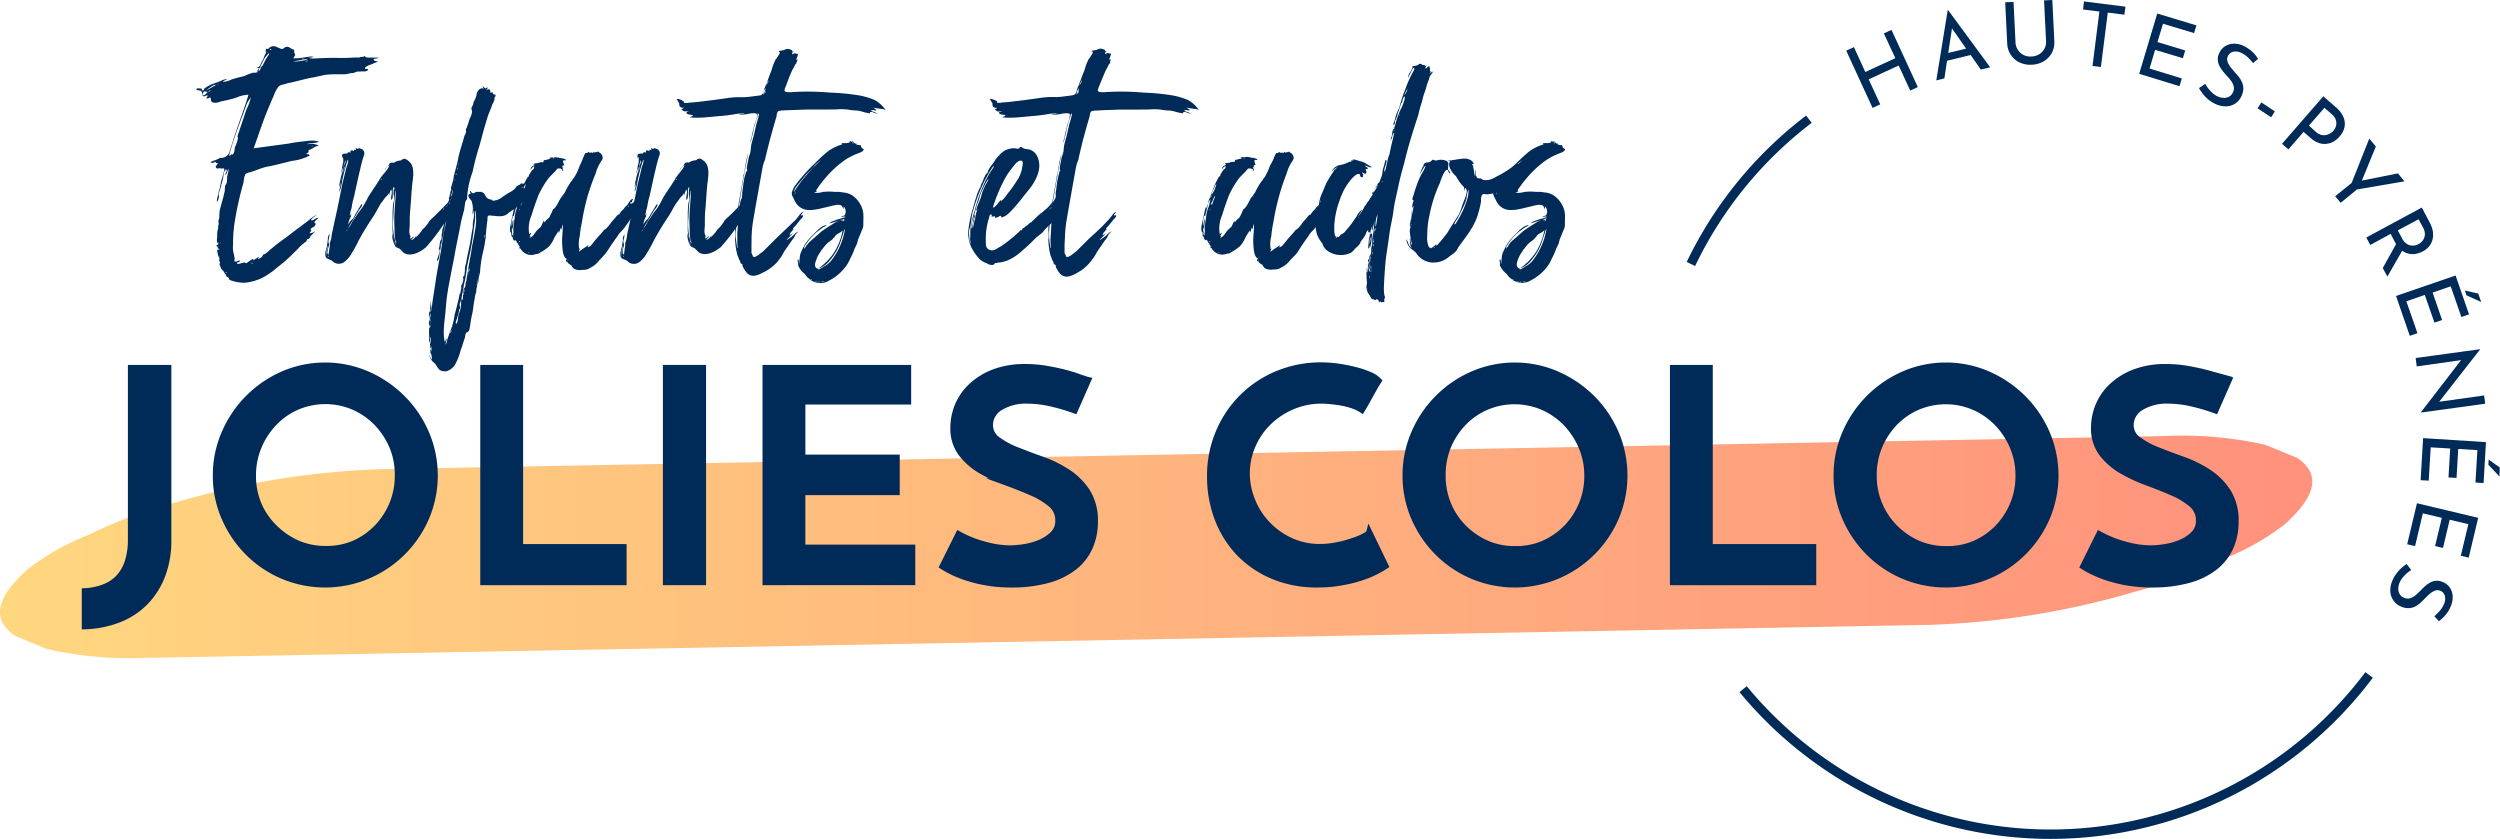 <svg xmlns="http://www.w3.org/2000/svg" xmlns:xlink="http://www.w3.org/1999/xlink" viewBox="0 0 450.38 151.1"><defs><style>.cls-1,.cls-3{fill:#002b59;}.cls-2{fill:url(#Dégradé_sans_nom_5);}.cls-3{stroke:#002b59;stroke-miterlimit:10;stroke-width:1.3px;}</style><linearGradient id="Dégradé_sans_nom_5" x1="27.62" y1="141.4" x2="444.18" y2="141.4" gradientUnits="userSpaceOnUse"><stop offset="0" stop-color="#ffd77f"/><stop offset="1" stop-color="#ff917d"/></linearGradient></defs><path class="cls-1" d="M333,90.79l-1.52-.73A72.76,72.76,0,0,1,353,63.69L354,65A71,71,0,0,0,333,90.79Z" transform="translate(-27.62 -42.87)"/><path class="cls-1" d="M397,194a72.67,72.67,0,0,1-56-26.44l1.3-1.07a70.92,70.92,0,0,0,111.45-2.53l1.34,1A72.61,72.61,0,0,1,397,194Z" transform="translate(-27.62 -42.87)"/><path class="cls-2" d="M54.61,161.38l249.9-4.63,70.68-1.31a147.16,147.16,0,0,0,37.31-6.05,80.89,80.89,0,0,0,15.64-5.81,44.37,44.37,0,0,0,11.31-6.43c3.39-3.22,7.61-8,2-11.79L435.71,123a68.52,68.52,0,0,0-18.53-1.56l-249.9,4.63-70.67,1.31a147.68,147.68,0,0,0-37.32,6,81.71,81.71,0,0,0-15.63,5.81,44.4,44.4,0,0,0-11.31,6.44c-3.39,3.21-7.61,8-2,11.79l5.72,2.37a67.69,67.69,0,0,0,18.52,1.56Z" transform="translate(-27.62 -42.87)"/><path class="cls-1" d="M368.38,48.26l4.74,10.3-1.37.63-2.08-4.52-5.4,2.49,2.08,4.51-1.38.64L360.22,52l1.39-.64,2.05,4.48,5.41-2.49L367,48.89Z" transform="translate(-27.62 -42.87)"/><path class="cls-1" d="M376.45,57.35l2.05-12.64.09,0L386.16,55l-1.69.4-5.81-8.29.89-.94L377.9,57Zm1.81-4.86,4.1-1,.8,1.16-5,1.22Z" transform="translate(-27.62 -42.87)"/><path class="cls-1" d="M390.72,50.53a2.64,2.64,0,0,0,1.46,2.25,2.73,2.73,0,0,0,1.4.27,2.87,2.87,0,0,0,1.41-.41,2.58,2.58,0,0,0,.94-1,2.55,2.55,0,0,0,.29-1.38l-.36-7.32,1.49-.07.36,7.36a4.06,4.06,0,0,1-.46,2.19,3.92,3.92,0,0,1-1.47,1.5,4.53,4.53,0,0,1-2.13.61,4.58,4.58,0,0,1-2.17-.4,3.85,3.85,0,0,1-1.59-1.35,4,4,0,0,1-.67-2.13l-.36-7.37,1.5-.07Z" transform="translate(-27.62 -42.87)"/><path class="cls-1" d="M403.05,43.13l7.47.94-.18,1.45-3-.38-1.24,9.8-1.51-.19,1.24-9.8-2.94-.37Z" transform="translate(-27.62 -42.87)"/><path class="cls-1" d="M416.25,45.31l7.06,2.13-.42,1.39-5.6-1.68-1,3.3,5,1.51-.42,1.4-5-1.51-1,3.37L420.68,57l-.42,1.4L413,56.17Z" transform="translate(-27.62 -42.87)"/><path class="cls-1" d="M433.51,54.23a9.46,9.46,0,0,0-.91-1,4.4,4.4,0,0,0-1.12-.79,2.22,2.22,0,0,0-1.48-.26,1.36,1.36,0,0,0-1,.77,1.25,1.25,0,0,0-.09,1,3.11,3.11,0,0,0,.53,1c.26.33.54.65.84,1s.5.57.74.88a4.08,4.08,0,0,1,.56,1,2.78,2.78,0,0,1,.18,1.12,3.45,3.45,0,0,1-.39,1.34,3.07,3.07,0,0,1-2.78,1.74,4.38,4.38,0,0,1-2-.5,5.61,5.61,0,0,1-1.21-.79,7.07,7.07,0,0,1-.94-1,8.5,8.5,0,0,1-.67-1l1.13-.77a7.06,7.06,0,0,0,.55.84,7,7,0,0,0,.74.8,3.66,3.66,0,0,0,.86.59,2.83,2.83,0,0,0,1,.29,2.07,2.07,0,0,0,1.05-.15,1.61,1.61,0,0,0,.78-.82,1.45,1.45,0,0,0,.16-1,2.6,2.6,0,0,0-.43-1,10.17,10.17,0,0,0-.74-.91c-.26-.28-.52-.58-.77-.88a4.83,4.83,0,0,1-.65-1,2.55,2.55,0,0,1-.29-1.11,2.52,2.52,0,0,1,.3-1.25,2.72,2.72,0,0,1,1.08-1.21,3,3,0,0,1,1.52-.42,4,4,0,0,1,1.74.39,6.75,6.75,0,0,1,1.62,1.1,6.5,6.5,0,0,1,1,1.25Z" transform="translate(-27.62 -42.87)"/><path class="cls-1" d="M435,61.32l2.44,1.62L436.77,64l-2.44-1.62Z" transform="translate(-27.62 -42.87)"/><path class="cls-1" d="M448.44,62.2a4.89,4.89,0,0,1,1.33,1.71A3.1,3.1,0,0,1,450,65.7a3.62,3.62,0,0,1-.89,1.75,4.48,4.48,0,0,1-1,.87,3.17,3.17,0,0,1-1.27.45,3,3,0,0,1-1.43-.13,4.29,4.29,0,0,1-1.53-.91l-1.27-1.1-2.73,3.15-1.15-1,7.44-8.56Zm-3.62,4.42a2.48,2.48,0,0,0,1,.56,1.89,1.89,0,0,0,.88,0,2.36,2.36,0,0,0,.75-.3,2.64,2.64,0,0,0,.52-.43,2.73,2.73,0,0,0,.39-.62,1.87,1.87,0,0,0,.16-.75,2.1,2.1,0,0,0-.18-.82,2.37,2.37,0,0,0-.65-.82l-1.32-1.15-2.79,3.21Z" transform="translate(-27.62 -42.87)"/><path class="cls-1" d="M451.27,75.83l3.18-8,1.18,1.44-2.7,6.58-.32-.35,7-1.4,1.17,1.44L452.23,77,449.3,79.4l-1-1.17Z" transform="translate(-27.62 -42.87)"/><path class="cls-1" d="M465.32,82.92a5.57,5.57,0,0,1,.56,1.51,3.88,3.88,0,0,1,0,1.44,3.36,3.36,0,0,1-.56,1.27,3.81,3.81,0,0,1-1.19,1,4.8,4.8,0,0,1-1.25.45,3.21,3.21,0,0,1-2.65-.66,4.44,4.44,0,0,1-1.14-1.42L458.3,85l-3.67,2-.72-1.34,10-5.4Zm-4.82,4.91-2.79,4.87-.83-1.54,2.72-4.9Zm-.13-2a2.6,2.6,0,0,0,.71.88,1.76,1.76,0,0,0,.8.37,2,2,0,0,0,.78,0,2.28,2.28,0,0,0,.68-.24,2.3,2.3,0,0,0,.57-.44,1.95,1.95,0,0,0,.55-1.49,2.24,2.24,0,0,0-.3-1l-.83-1.54-3.74,2Z" transform="translate(-27.62 -42.87)"/><path class="cls-1" d="M470,92.5l2.42,7-1.38.48-1.92-5.53-3.26,1.13,1.71,4.94-1.38.47L464.45,96l-3.32,1.15,2,5.74-1.38.48-2.48-7.18Zm4.61,4.78-2.64-1.2-.3-.87,2.41.54Z" transform="translate(-27.62 -42.87)"/><path class="cls-1" d="M463.75,117.14l7.62-9.89-.05.45L463,108.88l-.2-1.51,11.58-1.59v.08l-7.66,9.8,0-.37,8.42-1.18.2,1.49-11.59,1.59Z" transform="translate(-27.62 -42.87)"/><path class="cls-1" d="M475.47,122.52l-.43,7.37-1.46-.09.35-5.84-3.45-.21-.31,5.22-1.45-.09.31-5.21-3.51-.21-.36,6-1.46-.08.45-7.58Zm2.43,6.19-2-2.12.06-.92,2,1.42Z" transform="translate(-27.62 -42.87)"/><path class="cls-1" d="M474.07,136.16l-1.71,7.17-1.42-.34,1.36-5.69-3.36-.8-1.21,5.08-1.42-.34,1.21-5.08-3.42-.81-1.4,5.9-1.42-.33,1.76-7.39Z" transform="translate(-27.62 -42.87)"/><path class="cls-1" d="M466.17,153.89a8.13,8.13,0,0,0,1-1,4.41,4.41,0,0,0,.72-1.15,2.27,2.27,0,0,0,.18-1.5,1.33,1.33,0,0,0-.83-.94,1.28,1.28,0,0,0-1,0,3.29,3.29,0,0,0-.95.59c-.31.28-.61.58-.92.89a10.2,10.2,0,0,1-.82.79,4.2,4.2,0,0,1-.95.62,2.65,2.65,0,0,1-1.1.24,3.33,3.33,0,0,1-1.36-.3,3.11,3.11,0,0,1-1.32-1.05,3.14,3.14,0,0,1-.58-1.63,4.5,4.5,0,0,1,.38-2,6.09,6.09,0,0,1,.72-1.25,6.73,6.73,0,0,1,.91-1,9.21,9.21,0,0,1,.93-.73l.83,1.09a7.4,7.4,0,0,0-.8.59,5.68,5.68,0,0,0-.76.79,3.78,3.78,0,0,0-.54.89,2.87,2.87,0,0,0-.23,1,2,2,0,0,0,.21,1,1.58,1.58,0,0,0,.87.74,1.47,1.47,0,0,0,1,.09,2.67,2.67,0,0,0,.93-.48c.29-.24.58-.5.87-.79s.54-.55.83-.82a5,5,0,0,1,.95-.71,2.65,2.65,0,0,1,1.09-.36,2.75,2.75,0,0,1,1.27.23,2.78,2.78,0,0,1,1.26,1,3,3,0,0,1,.51,1.5,4.08,4.08,0,0,1-.29,1.75,6.12,6.12,0,0,1-1,1.68,6.73,6.73,0,0,1-1.18,1.11Z" transform="translate(-27.62 -42.87)"/><path class="cls-1" d="M83.73,82.59c.4,0,.8-.51,1.2-.46-.05.23-.8.58-.63.87s.23-.06.17.23c0,.46-.57.57-.8.8s0,.18,0,.35-.23.34-.29.52a2.25,2.25,0,0,0,.81-.23c.23-.18.23-.12,0,.11l-.63.63c-.06.06-.06.23-.23.41s-.35.05-.4.23-.06.11-.12.28-.29.12-.34.29a6.92,6.92,0,0,0-1.21,1.1c-.69.69-1.38,1.38-2.07,2s-1.56,1.26-2.3,1.9a13.5,13.5,0,0,1-2.31,1.44,9.77,9.77,0,0,1-2.76.74,6.69,6.69,0,0,1-2.36-.34,1.53,1.53,0,0,1-.46-.17c-.17-.18-.06-.23-.23-.41s-.29,0-.34-.23-.18-.34-.35-.57-.11-.29-.29-.46-.23-.23-.4-.46v-.12c0-.06-.11-.17-.11-.23a.7.7,0,0,1,0-.69S67,89.9,67.21,90a1.48,1.48,0,0,1-.11-.29v-.11c0-.06.11,0,.05-.18s-.23-.46-.28-.69a4.73,4.73,0,0,1-.12-.92c.17.06.29.06.35,0,.05-.23-.18-.11-.23-.17s0-.23-.06-.4c-.06,0-.17.06-.17,0V87c.28.06.34-.28.34-.51-.06,0-.06.17-.11.23-.23-.18-.18-.92-.12-1.15v-.75a4.67,4.67,0,0,1,.17-.81,1.1,1.1,0,0,0,0-.4c0-.17.11-.23.11-.4s-.06-.23-.06-.41.06-.23.06-.4c.17-.29.06-.69.12-1a3.72,3.72,0,0,1,.17-1.09c.17-.69.4-1.38.57-2.07.06-.4.18-.69.23-1a3.61,3.61,0,0,1,.06-.86c.06-.23.23-.35.29-.64s.06-.46.06-.69c0-.63.28-1.2.28-1.72-.28.23-.23,1-.69,1a1.39,1.39,0,0,0,.35-.92c-.46.06-.52.64-.58.92a6.41,6.41,0,0,1-.4,1.79c-.06.63-.4,1.21-.46,1.72a1.89,1.89,0,0,1-.34,1.44,3.12,3.12,0,0,1,.23-1.26,6,6,0,0,1,.34-1.39,7.89,7.89,0,0,1,.4-1.72,5.13,5.13,0,0,1,.23-.86c0-.18.18-.58.12-.75s-.29-.06-.46-.06-.17-.06-.35-.06a3.21,3.21,0,0,0-.4.06.41.41,0,0,1-.29-.23.24.24,0,0,1,.06-.29c.06-.06.12-.17.17-.23s.23-.17.18-.17-.52-.12-.52-.35c-.29.23-.46.35-.87.12.46-.29,1-.35,1.44-.63.18,0,.23-.18.29-.18s.17.06.23.06a3.34,3.34,0,0,0,.63-.17,1.64,1.64,0,0,0,.87-1c.17-.63.4-1.21.57-1.84.87-2.82,2-5.58,2.82-8.4a6.38,6.38,0,0,0-2.3.57,26,26,0,0,1-2.65.64c-.46.17-1.26.46-1.72,0-.18-.18,0-.46-.18-.64s-.28.06-.34.06c-.23.06-.23,0-.46.06l.34-.52c-.51-.17-.86.58-1-.29-.06-.4-.12-.57-.52-.63-.17-.06-.69-.06-.52-.29s.81,0,1-.06c-.06.18-.17.47.23.29.17,0,.06-.17.11-.23a2,2,0,0,1,.29-.23,7.05,7.05,0,0,1,1.15-.63c.46-.17.92-.29,1.44-.52s.92-.46,1.32-.29c-.23.06-.63.12-.8.41a4.45,4.45,0,0,0,1.61-.46c.75-.23,1.44-.41,2.19-.58a16.75,16.75,0,0,1,1.61-.63,1.62,1.62,0,0,0,1-.17,1.47,1.47,0,0,0,.46-.81.57.57,0,0,0-.41.4c0,.06,0,.35,0,.41-.18.11-.29.05-.23-.12a.93.93,0,0,1,.28-.52c-.17-.17-.34,0-.51,0,.28-.23.57-.17.74-.57s.35-.75.58-1.15a3.22,3.22,0,0,1,.4-.92c.06-.18.17-.52-.06-.35l.12-.52c.52.17.46-.17.86-.34a1.28,1.28,0,0,1,1.21.11c.29.06.69.4,1,.23s.34-.34.75-.34.69.4,1,.46.24.11.24.4.11.29.17.52-.23.4-.29.69c1.32.06,2.53-.35,3.74-.35a7.92,7.92,0,0,1-1.5.23,9.76,9.76,0,0,1,1.21,0c0,.18-.46,0-.46.18,1.79-.06,3.51-.18,5.18-.12.86,0,1.61,0,2.48-.06a9.65,9.65,0,0,1,1.32,0c-.06,0-.06,0-.06-.06s.46-.06.63-.06c0-.06.29-.11.29-.17s.12.23.29.23a2.69,2.69,0,0,0,.69.06c.46,0,1,0,1.5,0-.18.29-.87.06-.87.35s.58.29.75.34a1,1,0,0,1-.46.23c-.23.06-.46.23-.69.29s-1.15.4-1.15.69.46,0,.52.23-.29.29-.46.35h-.75c-.23.06-.58,0-.81.06s-.46.23-.69.23c-.52,0-1,.23-1.49.23s-1.21,0-1.9,0a16.76,16.76,0,0,0-1.73.12c-.63.17-1.09.23-1.72.4-1.21.17-2.42.52-3.63.81-.63.17-1.15.23-1.67.4s-1,.17-1.32.57A6.48,6.48,0,0,0,77,59.92c-.23.64-.52,1.15-.75,1.79-1.15,2.59-1.95,5.18-2.93,7.88l6.33-.86a25.57,25.57,0,0,1,2.88-.41,7.31,7.31,0,0,1,1.55-.11,2.15,2.15,0,0,1,1,.23c-.69.23-1.5.17-2.25.4.4,0,.75-.06,1.15-.06a5.66,5.66,0,0,1,1.1.29,3.33,3.33,0,0,0-1.21.58c-.12,0-.23.11-.41.17a.85.85,0,0,1-.23.06c-.05.17,0,.11,0,.17a.79.79,0,0,1-.11.35c-.06,0-.17,0-.23.11-.23.23.17.12.34.12,0,.11.06.17.23.23a9.06,9.06,0,0,1-3.28,1c-1.2.29-2.47.63-3.79.92a8.48,8.48,0,0,0-1.67.41c-.63.17-1.15.46-1.79.63-.4.17-.86.11-1.15.52a5.12,5.12,0,0,0-.28,1.38,59,59,0,0,0-1.67,7.59,28.84,28.84,0,0,0-.23,3.74,4.24,4.24,0,0,0,.17,1.67c0,.23.12.46.12.75,0,.06-.06.4-.06.4.23.4,1-.29,1,0s-.51.17-.51.4c0,.41,1.32-.23,1.43-.11s-.11.11.12.11.34-.11.4-.17c.4-.23.63-.52,1-.57l-.06.23c.4-.18.69-.46,1.15-.64l-.34.41a1.54,1.54,0,0,0,.8-.41c.23-.23.06-.23.23-.4a1.38,1.38,0,0,0,.58-.29,37.53,37.53,0,0,1,3-2.41c1.09-.75,2-1.56,3.11-2.31.46-.4,1-.74,1.49-1.15s.92-.74,1.44-1c-.17.17-1.09.8-1,1Zm-19-23.41c-.23.17-.46.17-.52.46-.06,0-.12.34.06.4s.69-.46.74-.63h-.46Zm1.78-1c-.23-.23-1.44.69-1.73,1Zm-1.44,1.21c.4-.06.4-.06.46-.29ZM67.15,58c-.17-.06-.46.17-.51.23.17-.12.34-.18.4-.23Zm.06,31-.06,0c-.05,0,0,0,.06.11Zm.06-2.36c0,.06,0,.06.06.06S67.33,86.56,67.27,86.56Zm1-13.23c0-.06-.23,0,0,.06Zm0,18.53c0,.06.11.11.17.06S68.3,91.8,68.25,91.86Zm1.21-21.18c.4-.28.4-1,.46-1.38a5.35,5.35,0,0,0,.57-1.78c-.29.17.12-.86.12-.86.23-.75.51-1.5.74-2.19s.46-1.5.75-2.19a7,7,0,0,0,.69-2c-.17.4-.52.69-.69,1.15-.17.29-.23.75-.4,1-.29.93-.69,1.85-1,2.77a57.77,57.77,0,0,0-1.84,5.64.55.55,0,0,0,.52-.41Zm3.45,19.57a.58.58,0,0,0,.28-.06C73,90.19,73,90.19,72.91,90.25Zm2.41-36.37a2,2,0,0,1,.35-.69c.06-.17.4-.52.4-.69.17-.52-.69.63-.75.69a12.68,12.68,0,0,0-.86,1.73C74.92,54.92,75.15,54.28,75.32,53.88Zm.46-1.78c0-.06-.11,0-.11.11S75.78,52.21,75.78,52.1Zm.46-.35a.44.44,0,0,0,.23.06C76.42,51.64,76.3,51.64,76.24,51.75ZM80.33,54a14,14,0,0,0,2.76-.41,2.54,2.54,0,0,0-1.32.12,6.56,6.56,0,0,0-1.5.34Zm.35-.29h0Zm.28-.06H81C81,53.59,81,53.59,81,53.65Zm.46-.06c0-.05,0-.05,0,0Zm.29-.11c.06.06.06.06.12.06S81.77,53.48,81.71,53.48Zm.58,0c0-.06-.06-.12-.18-.06S82.11,53.54,82.29,53.48Zm.34.46.46-.06c0-.17-.4,0-.46,0Zm1.15,15.3c0,.06.06.12.12.06S83.9,69.19,83.78,69.24Z" transform="translate(-27.62 -42.87)"/><path class="cls-1" d="M86.72,87.6c0,.29-.23.75-.06,1s.17.11.17-.12a4.24,4.24,0,0,0,.12-.86c.17-.46,0-.81.17-1.21s.23-1,.29-1.44c.23-.92.4-1.9.63-2.88.46-2,.81-3.85,1.21-5.87.23-1,.46-1.89.69-2.87.06-.41.57-1.33.34-1.73a30.27,30.27,0,0,0-1,3.74c0,.12-.35,2.07-.58,2a14.65,14.65,0,0,0,.35-1.79,3.5,3.5,0,0,1-.35,1,16.8,16.8,0,0,1,.63-2.82,4.41,4.41,0,0,1,.29-1.15c.17-.23.35-.63.17-.86,0,.46-.28.86-.34,1.32a3.38,3.38,0,0,0-.4,1c-.06-.12,0-.29.11-.58a2.45,2.45,0,0,0,.12-.75,2.78,2.78,0,0,0,.11-1.66,1.66,1.66,0,0,1-.11.34c0-.4-.23-.8.4-.86.17-.06.23,0,.4,0s.12-.17.29-.23.29,0,.46.06c-.17-.29-.06-.46.29-.41.06,0,.17.12.23.12a.9.9,0,0,0,.11-.29.72.72,0,0,1,.23.12.47.47,0,0,0,0-.41c.18.06.18.17.35.17a1.48,1.48,0,0,1,.29-.11s.17.06.34.11a.86.86,0,0,1,.52,1.16c-.4,1.15-.63,2.36-.92,3.51-.29,1.32-.58,2.58-.86,3.91A12,12,0,0,0,91,80.06c0,.29-.17.64-.23.92-.06.06,0,.29-.06.35s-.11.29,0,.34a.49.49,0,0,1,.23-.28l-.18.46c.06-.06.12-.12.18-.12a3.21,3.21,0,0,0-.58,1.61,2.92,2.92,0,0,1,.87-1.09L91.9,81c.23-.29.4-.69.63-1,.06-.17.29-.52.34-.23a1.69,1.69,0,0,1-.34.64,7.63,7.63,0,0,0-.58.86c-.51.92-1.15,1.84-1.67,2.82a5.93,5.93,0,0,0,.81-1.27c.29-.46.63-.92.92-1.38s.69-.86,1-1.38a13.67,13.67,0,0,0,.86-1.55c.63-1.1,1.33-2,2-3.11A7.84,7.84,0,0,1,97,73.91c.23-.41.69-.75.69-1.21-.17,0-.75.8-.81.75s1.1-1,.92-1.21c.06.05.23,0,.47-.12.17.23.46-.06.63-.11a2.4,2.4,0,0,1,.92-.23c.29-.18.52-.41.92-.23a2.63,2.63,0,0,1,.63.46c1,.92.69,2.7.52,4-.17,1.67-.23,3.34-.4,5-.06.81-.06,1.61-.06,2.42,0,.63-.23,1.49.17,2-.06.06-.06.17-.11.46.28-.06.46-.34.69-.4-.06.29-.41.4-.46.63.4-.06.75-.57.92-.86l-.17.4a5.27,5.27,0,0,0,1.2-1.38A6.16,6.16,0,0,0,105,82.65c.46-.46.86-.8,1.32-1.26s.86-.87,1.32-1.33c.12-.11,1.39-1.55,1.56-1.38,0,.29-.35.46-.52.63s-.52.58-.81.93c.46-.41.75-.75,1.27-1.16.29-.28.58-.17.29.23.17,0,.57-.63.57-.17,0,.17-.17.35-.23.52s-.17.23-.17.29.12.23.06.23,0,.06.06,0c0,.52-.75,1.15-1,1.61-.29.69-1,1.15-1.38,1.78a35,35,0,0,1-3,3.86c-1,.86-2.82,1.84-4.08.92a3.76,3.76,0,0,0-.69-.69c-.29-.17-.58-.17-.75-.46A4,4,0,0,1,98.28,85c.06.06.18.81.23.81a9,9,0,0,1-.17-2.13V81.5c0-.69.06-1.32.12-2a2.92,2.92,0,0,0,.05-1.73c.06-.29,0-.57.06-.86a1.46,1.46,0,0,0,.06.23c0-.18.11-.52-.06-.52s-.06.11-.11.11.05,0,0,0c-.23.69.11,1.55-.29,2.18-.29-.51.23-1.26-.06-1.9a2.39,2.39,0,0,0-.4,1.33,2.69,2.69,0,0,0-.06-.69c-.06.29-.4.57-.63.8-.29.41-.52.75-.75,1-.46.75-.86,1.55-1.32,2.3a51.89,51.89,0,0,0-2.77,4.55A19.65,19.65,0,0,1,91,88.46a5.07,5.07,0,0,1-1.44,1.67,1.68,1.68,0,0,1-1.79,0c-.23-.17-.34-.34-.52-.4s-.51-.23-.69-.29c-.63-.4-.23-1.55-.05-2.18l.17-1.21A1.48,1.48,0,0,1,87,85c0,.63-.29,1.27-.29,1.9.06-.23.11-.4.17-.58A2.45,2.45,0,0,1,86.72,87.6Zm-.23.58a4.93,4.93,0,0,0,.17-1.1,4.83,4.83,0,0,0-.23,2Zm.28.74c-.11.12-.11.18,0,.23C86.83,89,86.83,89,86.77,88.92Zm2.42-13.69c.06-.17.06-.23,0-.23,0,.17-.06.4,0,.4Zm.12-.86c0-.18.57-1.5.34-1.5,0,.17-.4,1.67-.34,1.67Zm.8,10.12a.23.23,0,0,0,.06-.28c0,.05-.12.28-.12.34Zm4.37-6.67.12-.23A.66.66,0,0,1,94.48,77.82Zm.35-.52s-.23.17-.06.12C94.77,77.36,94.77,77.36,94.83,77.3Zm.4-.75c.06,0,.06,0,.06-.06Zm.29-.4s-.11.17-.06.11S95.46,76.21,95.52,76.15Zm.86-.92-.11-.12a.11.11,0,0,0,0,.18Zm.12-.52c0,.06.06-.11.06-.06Zm1.38-2.13c-.12.06-.17.12-.12.17Zm1,4.66a41.75,41.75,0,0,0-.4,4.84,11.41,11.41,0,0,0,.46,4.66c.17-.18-.06-.46-.12-.69s-.06-.58-.11-1c0-.86-.06-1.61-.06-2.48,0-1.84.23-3.51.29-5.35ZM98.51,86a1.84,1.84,0,0,0,.41,1c0-.06,0-.06,0-.06A2.2,2.2,0,0,1,98.51,86Zm.64,1.15c-.06.06-.06.06,0,.12h0Zm8.28-6.5a.56.56,0,0,0,.23-.29A.44.44,0,0,0,107.43,80.64Z" transform="translate(-27.62 -42.87)"/><path class="cls-1" d="M107.6,83.23c.18-.92.29-1.79.52-2.71a5,5,0,0,1,.23-1.09c0-.23.29-.63.12-.86.23-.46.17-.92.4-1.44.29.17-.29.75-.06.8a3.39,3.39,0,0,1,.29-1.26,1.43,1.43,0,0,1-.17.4c-.18-.4.11-.81.17-1.21a5.69,5.69,0,0,0,.29-1.32c.23-1,.57-2,.75-3s.51-2,.8-3c.17-.46.23-.86.4-1.32a1.19,1.19,0,0,0,.18-1.09c.28-.23.28-.75.46-1a4.38,4.38,0,0,1,.4-1.15,3.8,3.8,0,0,0,.29-1c0-.29-.23-.4-.06-.8.06-.18.17-.23.23-.46s.06-.35.12-.52a3.76,3.76,0,0,0,.51-1.27,1.48,1.48,0,0,1,.35-.8.84.84,0,0,1,1-.29,2.85,2.85,0,0,1-.29-.4c.29,0,.34.34.57.34s.18-.29.41-.06c-.06.18-.35.12-.18.35a3.5,3.5,0,0,0,.35-.23.17.17,0,0,0,0,.23l.29-.17c-.06,0-.06.17-.06.23s0,.11.06.17-.18.17,0,.23.29-.06.34-.06.12.35.29.41.35-.06.29.23-.17.28-.23.46c.23.23-.35,1-.4,1.26-.23.75-.64,1.5-.87,2.36-.52,1.61-.92,3.22-1.38,4.89a46.83,46.83,0,0,0-1.26,4.78,16.08,16.08,0,0,0-1,4.89,1.31,1.31,0,0,0-.35.75l-.17,1.21c-.23.86-.46,1.66-.63,2.53-.29,1.67-.69,3.33-1,5.12s-.69,3.45-1,5.23a38.34,38.34,0,0,0-.69,5.07c-.17,2-.57,3.91-.17,5.81.17-.23.17-.46.4-.63a1.28,1.28,0,0,1-.17.51,1.66,1.66,0,0,1-.12.58c.23-.06.29-.69.35-.86.17-.52.34-1,.52-1.5a11.45,11.45,0,0,0,.8-3c.29-1,.52-2,.75-2.94.06-.23.06-.4.12-.63a.46.46,0,0,1,.17-.34,1,1,0,0,1,.06-.29,1.33,1.33,0,0,1,.11-.52v.06c0-.06-.11-.81.12-.75a5.78,5.78,0,0,0,.23-.86V93a.21.21,0,0,1-.06-.17l.11-.29v.17c.18-.06.18-.69.23-.86a5.23,5.23,0,0,1,.23-1.61c.18-1.1.41-2.07.64-3.17s.34-2.18.57-3.28a5.29,5.29,0,0,1,.18-1.67,12.71,12.71,0,0,0,0-1.38c-.06.06-.12.75-.18.75a1.89,1.89,0,0,1,0-.75,4.22,4.22,0,0,0-.23-1.67c-.17-.23-.63-.69-.57-1s.17-.12.34-.29-.17-.29,0-.52a1.74,1.74,0,0,1,.29.35c0,.11,0,.11.06,0,.29.23.52-.12.75-.18h.46c.17,0,.4,0,.4,0s.11,0,.11,0,.06.06.12.12c.29.06.4.34.57.63a1.19,1.19,0,0,0,.93.63c.23,0,.23.12.28.18a.55.55,0,0,0,.41,0,2.67,2.67,0,0,0,1.26-.52,14.18,14.18,0,0,1,1.21-.81,5.71,5.71,0,0,0,1.15-.75c.17-.17.17-.28.35-.46a1.09,1.09,0,0,1,.51-.28c.23-.18.58-.52.58-.06.17-.29.57-.29.4.11a2.65,2.65,0,0,1-.63.52c.23,0,.63,0,.69.17s-.12.7-.12.93.29.46.29.74-.11.58-.52.75c-.63.46-1.2,1-2,1.44a6.66,6.66,0,0,0-.92.69,2.08,2.08,0,0,1-1,.35,5.18,5.18,0,0,1-1.32-.06c-.29,0-.58-.06-.87-.06s-.34.17-.34.58-.12.86-.12,1.26c-.17.92-.11,1.73-.28,2.65a24.23,24.23,0,0,1-.52,2.59,22.19,22.19,0,0,0-.4,2.88c0,.46-.23,1-.29,1.49a2.78,2.78,0,0,1-.23,1.15A11.6,11.6,0,0,0,113.7,93c0,.23-.28,1.32-.11,1.38a3,3,0,0,0-.17,1.1,4.3,4.3,0,0,0-.29,1.26c-.23.92-.23,1.84-.46,2.76s-.29,1.73-.46,2.65c-.06.06-.12.35-.18.4a.64.64,0,0,1-.4.23,1.67,1.67,0,0,0-.23.87c-.29.74-.46,1.49-.75,2.18a11.44,11.44,0,0,1-.92,2.48,2.75,2.75,0,0,1-1.67,1.44,2.15,2.15,0,0,1-1-.12c-.29-.06-.4-.34-.63-.57a2.83,2.83,0,0,0-.92-1.1,3.33,3.33,0,0,1-.58-1.21,3.19,3.19,0,0,0,.52.87,3,3,0,0,0-.17-1c-.18-.17-.18-.46-.12-.86l.17.4a2.94,2.94,0,0,0-.11-1.21,3.66,3.66,0,0,1,0,.81,1.61,1.61,0,0,1-.06-1.16c.06-.28.12-.86-.12-1.09l.06,1.09c-.29-.28-.17-.8-.17-1.2a13.53,13.53,0,0,1,0-1.56l.11.23a6.12,6.12,0,0,0-.05-1v.47c-.29-.52.11-1,.11-1.5-.06.06-.06.06-.06.11-.11-.11-.11-.23,0-.28-.23-.23-.11-.81.06-1a15.63,15.63,0,0,1,.12-1.67h.06a1.1,1.1,0,0,0,0,.63l0-.22c0,.28.06.63.06.92-.06,0-.23.51-.17.57s.23-.69.23-.75c.17-1.61.46-3.1.69-4.72s.57-3.33.86-4.94.46-3.34.86-5c.18-.92.41-1.84.58-2.76.17-.17.46-1.44.29-1.61s-.12.74-.18.8a17.61,17.61,0,0,1-.34,1.73,34,34,0,0,0-.69,3.39c-.29,1.1-.46,2.19-.63,3.17,0,.17-.18,1.61-.46,1.44,0-.69.63-1.5.4-2.19-.06.17.06.17-.12.23.06-.46.18-.92.23-1.44a.76.76,0,0,1,.23-.4,2.25,2.25,0,0,0,.06-.63c0-.41.12-.75.12-1.15a7.2,7.2,0,0,0,.23-.7,1,1,0,0,0,0-.23c.06,0,.12-.11.12,0Zm-2.59,19c-.05,0-.05.29-.05.29S105,102.27,105,102.27Zm0,.69c-.05,0,0,.29,0,.29Zm.06-3.62c.06.06.06.06.06,0S105.13,99.28,105.07,99.34Zm0,1.49a.48.48,0,0,0,.12-.51Zm.12.29-.06-.11a.1.1,0,0,0,0,.17Zm0-2.7c-.06,0-.06.34-.06.34S105.19,98.48,105.19,98.42Zm.06,3a.71.71,0,0,0-.06.52Zm0-2.07a.8.8,0,0,0,0,.8Zm0,7.19s0-.34-.06-.4S105.25,106.47,105.25,106.53Zm0-8.52q-.09,0,0,.18S105.3,98.13,105.25,98ZM107,86.74a2.33,2.33,0,0,0-.17.69A2.79,2.79,0,0,0,107,86.74Zm.06-.52c0-.06,0-.06-.06-.06S107,86.22,107.09,86.22Zm.86-4.43c0,.06,0,.11.06.06S108,81.73,108,81.79Zm.63,21.75a2.39,2.39,0,0,1,.23-.52A3.49,3.49,0,0,0,108.58,103.54ZM108.64,79v0Zm.46-1.27s.12-.57.06-.57-.12.34-.12.4a1.17,1.17,0,0,1-.29.69C109,78.22,109.1,77.88,109.1,77.7Zm-.35,1.38c.18,0,.12-.23.06-.4Zm.24,23.25a.43.43,0,0,0-.18.52A2.07,2.07,0,0,0,109,102Zm-.12-23.76c.06,0,.12-.18.06-.18Zm.29-2.31c.06-.05.06-.05,0-.05s0,.11-.06.11Zm-.06,25.5c.17,0,.12-.18.12-.18Zm.12-24.92c0,.06,0,.06,0,0S109.27,76.78,109.22,76.84Zm0-.46c.06.06.06.11.06.06S109.33,76.32,109.27,76.38Zm.12-.17v-.06C109.33,76.15,109.33,76.15,109.39,76.21Zm.23-1a2.1,2.1,0,0,0-.12.52,1.12,1.12,0,0,1,.06-.41C109.62,75.34,109.68,75.29,109.62,75.23Zm.06-.46a.47.47,0,0,1,0-.17C109.73,74.42,109.68,74.77,109.68,74.77Zm1.84,19.45c0-.29.11-.58.17-.81.06-.63.23-1.21.29-1.84.17-1.21.46-2.47.63-3.68s.46-2.3.63-3.51a9.13,9.13,0,0,0,.06-3.57c-.17.17-.06.52-.06.75a2.27,2.27,0,0,1,0,.86c-.06.86-.23,1.55-.29,2.42-.23,1.67-.52,3.22-.87,4.77a16.92,16.92,0,0,0-.4,2.31,14.18,14.18,0,0,1-.46,2.3c-.06.86-.34,1.67-.4,2.41a10.43,10.43,0,0,1-.35,1c0,.29.18.75,0,1,0-.12,0-.18-.06-.18A4.54,4.54,0,0,1,110,100c0,.4-.4.8-.23,1.21.23-.06.29-.58.35-.81a3.85,3.85,0,0,1,.23-1.15,6.07,6.07,0,0,0,.34-1.5c0-.17-.05-.8.12-1,.06,0,.06.28.06.23.17-.06.17-1,.17-1s.11-.11.11-.11a.33.33,0,0,0-.11-.29c.06-.29.17-.63.23-.92.23.06-.12.69-.12.86s.23-.4.18-.57A3.59,3.59,0,0,1,111.52,94.22Zm-1.67-20.08c-.06,0-.12.17-.06.23S109.85,74.31,109.85,74.14Zm.11-.41a.21.21,0,0,1,.06-.17l-.11.35Zm.12-.34.06-.41c-.06,0-.12.35-.18.41Zm.23-1.15c0,.05-.17.57-.12.57a4.67,4.67,0,0,1,.18-.63Zm.46,22.38c.06-.06.06-.06,0-.11S110.71,94.56,110.77,94.62Zm1.44-3.34c-.18,0-.12.46-.12.64C112.15,91.92,112.21,91.34,112.21,91.28Zm-.12.81c0,.11,0,.11.06.06S112.15,92,112.09,92.09ZM112.5,78s0,0,0,.06S112.5,78,112.5,78Zm.4,2.53c.06,0,0-.23,0-.23Zm.57,14.39,0-.06c-.06.06-.06.06,0,.12Zm.29-2.36c0,.06,0,.06.06.06S113.82,92.55,113.76,92.55Zm.06-.17c.06,0,.11-.41.11-.41S113.82,92.32,113.82,92.38ZM115,85.07l-.17.69A.92.92,0,0,0,115,85Z" transform="translate(-27.62 -42.87)"/><path class="cls-1" d="M129.07,73.39s.05.4-.12.23.06-.23,0-.29-.34.12-.29-.11h-.46c-.23,0-.34.28-.51.46-.46.46-.87.86-1.27,1.32a16.93,16.93,0,0,0-1.78,3c-.46,1.21-.87,2.36-1.27,3.68a5.82,5.82,0,0,0-.4,3.4l.28-.29c.18.17-.17.4-.23.63.12-.06.18-.06.23-.11l-.23.4c.64-.17.93-.86,1.33-1.32a7.23,7.23,0,0,1,.69-.64c.23-.4.34-.75.57-1.15l.06.35c.23-.23.35-.41.58-.64.4-.17.51-.74.69-1s.23-.81.46-.81c.69-.63.92-1.67,1.55-2.36.06-.17.17-.17.23-.34a2.22,2.22,0,0,0,.35-.58,11.81,11.81,0,0,1,1-1.67c.18-.17.29-.46.52-.69a10.24,10.24,0,0,0,1-2.13,9,9,0,0,0,.51-1.15c.18-.4.29-.74.52-1.15.23,0,.12,0,.12,0h.23l.17-.23c.06.06.17.12.23.18a.72.72,0,0,0,.35-.06c.11.06.17.11.11.23-.06-.17.29-.17.35-.4l0,.23c.23-.18.58,0,.75-.29.06,0,0,.11.06.17s.23.12.29.17a1.18,1.18,0,0,1,.46.87c0,.28-.29.63-.46.92a6.6,6.6,0,0,0-.81,1.9,39.66,39.66,0,0,0-1.5,4.25,43,43,0,0,0-1,4.66,16.75,16.75,0,0,0-.35,2.31,5.68,5.68,0,0,0-.11,2.41l.17-.17c-.06.23-.23.35-.17.63.52-.51,1.21-.8,1.72-1.26l-.23.46a1.08,1.08,0,0,0,.7-.41l.74-.92c.52-.63,1-1.09,1.5-1.72,0-.06.34-.23.52-.41a8.61,8.61,0,0,0,.8-1c.23-.29.52-.58.75-.86s.4-.58.69-.58a3.07,3.07,0,0,1,.75-.92,3.44,3.44,0,0,1,.75-.81c.05-.17.75-1.32,1-1l-.11.17c-.06.06-.12.06-.06.12v.17c-.06.17-.11-.06-.29.11s.06.23.23.18.46-.35.69-.52a1.5,1.5,0,0,0,.06.57c0-.05.06,0,.17.12.06.63-.28.86-.69,1.38.29.06.29.23.12.52a6.05,6.05,0,0,0-.75,1c-.29.46-.52.74-.81,1.15a6.1,6.1,0,0,1-.74.86,3.88,3.88,0,0,0-.69.92,9.46,9.46,0,0,0-.58.81c-.46.63-.86,1.26-1.27,1.9a21.16,21.16,0,0,1-1.43,1.61,4.11,4.11,0,0,1-1.56,1.26,1.74,1.74,0,0,1-.92.35c-.23.06-.52,0-.8.06s-1.21-.06-1.44-.47a.76.76,0,0,1-.23-.4.94.94,0,0,1-.46-.29c-.18,0-.18-.28-.35-.34s-.23,0-.17-.23c0-.06.29-.35,0-.35-.63-.51-.63-1.95-.69-2.7-.06-1.15.17-2.3.11-3.4-.17.18-.11.64-.28.87-.06-.06-.06-.12-.12-.29-.06.4-.23.69-.29,1l-.05-.46c-.29.46-.58.86-.81,1.32a5.31,5.31,0,0,1-1,1.56,11.74,11.74,0,0,1-1.2.86c-.18.06-.81.57-1,.4a2.19,2.19,0,0,1-2.88-1c-.06.29-.29-.23-.29-.28.18,0,.12.17.18.23.17-.29-.18-.35-.23-.52a.77.77,0,0,1-.06-.29c0-.06-.17-.06-.23-.12s0-.23-.06-.28-.34-.23-.17-.29c-.06-.06-.17.4-.4,0-.06-.06-.12-.63-.35-.58.06,0-.06-.51-.06-.69-.46-.28,0-1.61,0-2,.23-.92.35-1.78.64-2.65,0,.18-.06.18,0,.35.17-.23.23-.58.4-.87l-.58,2.25c-.17-.29-.23.29-.23.34a3.07,3.07,0,0,0-.11,1.44c.17-.4,0-.8.29-1.21a8.47,8.47,0,0,1-.18,1.73.12.12,0,0,0-.11-.12,1.55,1.55,0,0,0,.06.58c0,.06,0,.29,0,.35s-.06.23-.06.17.29.17.34.23-.11-.23-.11-.29.06-.23.06-.29c.05-.23-.06-.51,0-.8a12.8,12.8,0,0,1,.23-1.79,5.46,5.46,0,0,1,.34-1.66,10.31,10.31,0,0,0,.46-1.73,2.38,2.38,0,0,0-.4.86,2.29,2.29,0,0,1,.34-1.21,6.4,6.4,0,0,1,.46-1.26,12.55,12.55,0,0,1,1.21-2.53c.06.05.12.05.12,0a.13.13,0,0,0,0-.18c.23-.4.46-.74.63-1a.52.52,0,0,0,.35-.52c0-.4-.64.46-.75.58.17-.23.11-.41.28-.58s.35-.23.58-.4a.89.89,0,0,0-.29-.12,1.6,1.6,0,0,1,.87-.17,1,1,0,0,1,.69-.17s.23,0,.28-.06,0-.17,0-.17c.18-.23.23-.18.41-.18a5.9,5.9,0,0,1,.92-.23l-.23-.11c.05-.17.52-.12.57-.12.29,0,.64-.11.92.06,0-.23.29.06.35.06a2.18,2.18,0,0,1,1.15.29c-.17.28-.4-.06-.58.23.06-.06.06.28.06.23l.17.51-.4.18a.48.48,0,0,1,.17.28c-.11,0-.17,0-.23-.11C128.89,73,129,73.16,129.07,73.39Zm-7.94,7.36a.2.2,0,0,0,.11-.28,1,1,0,0,1-.17.34Zm0,5.53c-.06.17,0,.23.17.17Zm.34-8.23a.46.46,0,0,0-.11.52C121.36,78.39,121.47,78.28,121.47,78.05Zm.35,1c.05-.29.34-.69.28-.92a3.25,3.25,0,0,0-.46,1,1,1,0,0,0-.23.69c.06,0,.12,0,.06-.11C121.7,79.66,121.76,79.2,121.82,79Zm.23-2.08a6.08,6.08,0,0,0,.28-.92c-.28.18-.28.58-.46.87s-.4.69-.4,1.09A10.83,10.83,0,0,0,122.05,77Zm.69,11.4c0,.06.05.11.11.06S122.74,88.29,122.74,88.35Zm2.07-.29c.06-.06.11-.06.06-.11S124.75,88,124.81,88.06Zm2.36-16.74c.06.05.17.05.34,0-.17-.18-.4.05-.4.11Zm1.72,1.2c.06,0,.06,0,.06,0S128.89,72.47,128.89,72.52Zm.18,5.76c.05-.06.05-.12,0-.12S129,78.22,129.07,78.28Zm.8,11.45c.06.06.06,0,.12-.06S129.93,89.67,129.87,89.73Zm.12-.58c0,.06,0,.12,0,.06S130,89.1,130,89.15Zm2-5.23a.19.19,0,0,0-.06.17A.21.21,0,0,0,132,83.92Zm3.22,5.92c-.17,0-.17,0-.11.06Zm1.33-3.33c-.06,0,0,0,0,0Zm3.85-5.87c-.06-.06-.11,0-.11.06S140.34,80.7,140.4,80.64Zm.46-.75c-.06.06-.06.11-.11.11s.05.12.11.18v-.29Zm.12-.12.17,0c-.06-.06-.17,0-.17.11Z" transform="translate(-27.62 -42.87)"/><path class="cls-1" d="M139.88,87.6c0,.29-.23.75,0,1s.17.11.17-.12a4.22,4.22,0,0,0,.11-.86c.18-.46,0-.81.18-1.21s.23-1,.28-1.44c.23-.92.41-1.9.64-2.88.46-2,.8-3.85,1.21-5.87.23-1,.46-1.89.69-2.87,0-.41.57-1.33.34-1.73a30.33,30.33,0,0,0-1,3.74c0,.12-.34,2.07-.57,2a12.78,12.78,0,0,0,.34-1.79,3.83,3.83,0,0,1-.34,1,15.87,15.87,0,0,1,.63-2.82,4.41,4.41,0,0,1,.29-1.15c.17-.23.34-.63.17-.86-.06.46-.29.86-.34,1.32a3.42,3.42,0,0,0-.41,1c-.05-.12,0-.29.12-.58a2.48,2.48,0,0,0,.11-.75,2.71,2.71,0,0,0,.12-1.66c-.06.17-.06.28-.12.34,0-.4-.23-.8.41-.86.17-.06.23,0,.4,0s.11-.17.29-.23.28,0,.46.06c-.18-.29-.06-.46.28-.41.06,0,.18.12.23.12a1,1,0,0,0,.12-.29.84.84,0,0,1,.23.12.47.47,0,0,0,0-.41c.17.06.17.17.34.17a1.48,1.48,0,0,1,.29-.11,3.56,3.56,0,0,1,.35.11.86.86,0,0,1,.52,1.16c-.41,1.15-.64,2.36-.93,3.51-.28,1.32-.57,2.58-.86,3.91a13.31,13.31,0,0,0-.4,1.78c-.06.29-.17.64-.23.92-.06.06,0,.29-.06.35s-.11.29-.06.34a.58.58,0,0,1,.23-.28l-.17.46c.06-.06.12-.12.17-.12a3.29,3.29,0,0,0-.57,1.61,3,3,0,0,1,.86-1.09l.69-1.21c.23-.29.4-.69.63-1,.06-.17.29-.52.35-.23a1.69,1.69,0,0,1-.35.64,6.4,6.4,0,0,0-.57.86c-.52.92-1.15,1.84-1.67,2.82a6.34,6.34,0,0,0,.81-1.27c.28-.46.63-.92.92-1.38s.69-.86,1-1.38a15.42,15.42,0,0,0,.86-1.55c.63-1.1,1.32-2,2-3.11a8.35,8.35,0,0,1,1.1-1.55c.23-.41.69-.75.69-1.21-.18,0-.75.8-.81.75s1.09-1,.92-1.21c.06.05.23,0,.46-.12.17.23.46-.06.63-.11a2.45,2.45,0,0,1,.93-.23c.28-.18.51-.41.92-.23a2.63,2.63,0,0,1,.63.46c1,.92.69,2.7.52,4-.18,1.67-.23,3.34-.41,5-.05.81-.05,1.61-.05,2.42,0,.63-.23,1.49.17,2-.06.06-.06.17-.12.46.29-.06.46-.34.69-.4-.05.29-.4.4-.46.63.41-.06.75-.57.92-.86l-.17.4a5.31,5.31,0,0,0,1.21-1.38,5.93,5.93,0,0,0,1.32-1.67c.46-.46.87-.8,1.33-1.26s.86-.87,1.32-1.33c.12-.11,1.38-1.55,1.55-1.38,0,.29-.34.46-.51.63s-.52.58-.81.93c.46-.41.75-.75,1.27-1.16.28-.28.57-.17.28.23.18,0,.58-.63.58-.17,0,.17-.17.35-.23.52s-.17.23-.17.29.11.23.05.23,0,.06.06,0c0,.52-.75,1.15-1,1.61-.28.69-1,1.15-1.38,1.78a33.75,33.75,0,0,1-3,3.86c-1,.86-2.82,1.84-4.08.92a3.81,3.81,0,0,0-.7-.69c-.28-.17-.57-.17-.74-.46a3.93,3.93,0,0,1-.52-2.19c.06.06.17.81.23.81a9,9,0,0,1-.17-2.13V81.5c0-.69.05-1.32.11-2a3,3,0,0,0,.06-1.73c.06-.29,0-.57.06-.86a1.7,1.7,0,0,0,0,.23c0-.18.12-.52,0-.52s-.06.11-.12.11.06,0,0,0c-.23.69.12,1.55-.29,2.18-.28-.51.23-1.26-.05-1.9a2.4,2.4,0,0,0-.41,1.33,3.21,3.21,0,0,0-.05-.69c-.06.29-.41.57-.64.8-.28.41-.51.75-.74,1-.47.75-.87,1.55-1.33,2.3a49.51,49.51,0,0,0-2.76,4.55,21.56,21.56,0,0,1-1.21,2.18,4.85,4.85,0,0,1-1.44,1.67,1.66,1.66,0,0,1-1.78,0c-.23-.17-.35-.34-.52-.4s-.52-.23-.69-.29c-.63-.4-.23-1.55-.06-2.18l.18-1.21a1.48,1.48,0,0,1,.28-1c0,.63-.28,1.27-.28,1.9a5.13,5.13,0,0,1,.17-.58A2.36,2.36,0,0,1,139.88,87.6Zm-.23.58a4.5,4.5,0,0,0,.18-1.1,4.83,4.83,0,0,0-.23,2Zm.29.74c-.11.12-.11.18-.06.23C140,89,140,89,139.94,88.92Zm2.42-13.69c.06-.17.06-.23,0-.23,0,.17-.06.4,0,.4Zm.11-.86c0-.18.58-1.5.35-1.5,0,.17-.4,1.67-.35,1.67Zm.81,10.12a.25.25,0,0,0,.06-.28c0,.05-.12.28-.12.34Zm4.37-6.67.12-.23A.66.66,0,0,1,147.65,77.82Zm.35-.52s-.23.17-.06.12C147.94,77.36,147.94,77.36,148,77.3Zm.4-.75c.06,0,.06,0,.06-.06Zm.29-.4s-.12.17-.06.11S148.63,76.21,148.69,76.15Zm.86-.92-.11-.12a.11.11,0,0,0,0,.18Zm.12-.52c0,.06.05-.11.05-.06Zm1.38-2.13c-.12.06-.18.12-.12.17Zm1,4.66a44.07,44.07,0,0,0-.4,4.84,11.58,11.58,0,0,0,.46,4.66c.17-.18-.06-.46-.11-.69s-.06-.58-.12-1c0-.86-.06-1.61-.06-2.48,0-1.84.23-3.51.29-5.35ZM151.68,86a1.91,1.91,0,0,0,.4,1c.06-.06.06-.06,0-.06A2.18,2.18,0,0,1,151.68,86Zm.63,1.15c-.06.06-.06.06,0,.12h.06Zm8.29-6.5a.61.61,0,0,0,.23-.29A.41.41,0,0,0,160.6,80.64Z" transform="translate(-27.62 -42.87)"/><path class="cls-1" d="M171.24,53.77l-.05.17-.06.17-.06.17-.17.18-.29.57-.29.52-.52,1.21L169.34,58l-.05.18-.12.23-.17.46c-.12.34,0,.52.29.57a4.34,4.34,0,0,0,1.26,0l1.27-.05a47.84,47.84,0,0,1,5.47.17,40.78,40.78,0,0,1,5.23.52,13.28,13.28,0,0,1,2.65.8,5.47,5.47,0,0,1,2,1.84,1.43,1.43,0,0,0-.4-.17l-.23-.06h-.23l-.69-.11-.69-.12.34.23.29.23-.29.06-.23-.06a.79.79,0,0,0-.57.06h.11l.12.12.46.17c.4.17.63.29.63.29s-.11,0-.29-.06l-.28-.06-.23-.11c-.52-.18-.69-.12-.64.17l-.69-.12L183,63a4.35,4.35,0,0,0-1.32-.23l-.69-.06-.69-.11a12.63,12.63,0,0,0-1.38-.06c-.69.06-1.67.06-2.94.06h-3l-3.05.11-1.32.06h-.23l-.23.06a.47.47,0,0,0-.41.17,1.81,1.81,0,0,0-.17.4l-.06.46-.4,1.33-.81,2.93-.74,2.94-.12.57-.23.58-.17.63-.12.63-1.09,6.1-.52,3a22,22,0,0,0-.29,3L163,87v1.39a1.64,1.64,0,0,0,.23.51V89l.06.11a.6.6,0,0,0,.46,0l.17-.11.23-.12c.29-.23.69-.51,1.09-.86l1-1,1.15-1.15,1.21-1.15,1.2-1.15L171,82.42a2.62,2.62,0,0,0,.28-.34l.35-.46c.29-.41.57-.58.75-.58l-.12.12-.17.23c-.17.17-.23.28-.17.28H172l.12,0c.11-.06.17-.06.17.11a1,1,0,0,1-.17.35l-.18.17-.11.11-.46.58-.46.57-.12.12-.17.17c-.17.17-.17.29,0,.29l-.23.23-.23.29a.92.92,0,0,0-.29.57l.35-.17.29-.23a7.91,7.91,0,0,1-.58.63l-.63.64c.05,0,.23-.06.51-.29l.35-.23c.06-.06.12-.12.17-.12l.52-.51a2.75,2.75,0,0,1,.63-.41l-.34.35a1.48,1.48,0,0,0-.29.4,2.4,2.4,0,0,1-.52.81l-.69,1-.69,1-.57,1-.69.92A8.64,8.64,0,0,1,166,91.46l-.46.28L165,92a4.21,4.21,0,0,1-1.09.46,1.61,1.61,0,0,1-1.9-.63,7.77,7.77,0,0,1-.58-.92l-.06-.23v-.23l-.17-.06-.11-.06c-.06-.06-.06-.11-.12-.29l-.06-.23-.11-.11c-.17-.52-.35-.86-.4-1.15a11.79,11.79,0,0,1-.35-2.53l.06-.58v-.63l-.06-.58v-.63l.12-.52.17-.52.11-.63v-.63l.29-2.07.81-4.55v-.23l.17-.52c.06-.57.17-1.09.23-1.49a15.36,15.36,0,0,1,.46-2l-.4,2.13-.41,2.19c-.23,1.26-.46,2.7-.74,4.37l-.29,2.07-.29,2.13a13,13,0,0,0,.17,4.26c.06-.06.06-.11.06-.29l-.06-.23,0-1.09,0-1,.06-1c.12-1.84.23-3.22.4-4.2l.06-.46.12-.41.11-.28.12-.12-.06-.11a2.73,2.73,0,0,0,.06-.75l.11-.75.12-1,.17-1L162,74v-.11l.06-.12c0-.11.05-.11.17,0v-.23l-.06-.23V73l.06-.34.29-1.5.23-.63.11-.58a6,6,0,0,1,.23-1.49l.41-1.5.34-1.55.35-1.21.05-.23.06-.23a.61.61,0,0,0,0-.46,1.09,1.09,0,0,0-.23.52l-.06.28-.11.23-.23.81-.23.8-.12.7-.17.69-.12.28v.23l-.11.41-.17.4.75-3.17.4-1.26.06-.17.05-.29a.61.61,0,0,0,0-.46l-.11.23c0-.17-.17-.29-.52-.23H163l-.12.06h-.11a13.62,13.62,0,0,1-2.25.23l1.27-.23a1,1,0,0,0-.58,0l-.57,0-1.1.18-1.26.17-1.27.11-1.26.12-1.27.11a18.48,18.48,0,0,1-2.59,0c.06-.05.12-.11.17-.11l.18-.06.11-.11.12-.18-.29,0-.35-.06c-.28-.06-.46-.12-.51-.23s0-.17.05-.23l.18-.06.17-.06h-.46c-.17,0-.35,0-.4,0l-.35-.24-.17-.23a.17.17,0,0,0,.23,0l.29-.17h-.29l-.23-.06a.61.61,0,0,1-.35-.4v-.29a.44.44,0,0,0-.11-.23l-.17-.28-.18-.29a.61.61,0,0,1,.46,0l.46.17.12.12.23.11v.12l.06.11c.05.06.23.06.4.06h.23l.17-.06,1.44-.11,2.88-.35,2.87-.4a14.89,14.89,0,0,1,2.65-.12,11.51,11.51,0,0,0,1.32-.11l1.33-.17.46-.06a1,1,0,0,0,.4-.29,1.18,1.18,0,0,0,.17-.4l.12-.46.52-1.27.46-1.26.28-.7.23-.74a8.82,8.82,0,0,1,.58-1.38l.12-.12.11-.17a5.19,5.19,0,0,0,.29-.46c.29-.4.29-.63,0-.58.06-.17.23-.23.52-.23l.46-.11.4-.18a1.51,1.51,0,0,1,.92.18c.17.05.17.17.12.29a.58.58,0,0,1,.28-.06l-.05.06-.12.11c-.06.12-.11.17-.11.23s0,.17.11.12l.12-.06.11-.06.06-.06.11,0c.12,0,.18,0,.12,0l-.06.06h.06c.06.06.17.06.46.06a3.65,3.65,0,0,1-.4,1.09.68.68,0,0,1,.34-.06l-.06.12-.05.06Zm-8.92,9.49.18.06h.23c.17,0,.28,0,.28-.06l-.23.06Zm3.23-4.49a1.51,1.51,0,0,0-.41,1.21A6.1,6.1,0,0,0,165.55,58.77Zm-.23,1a.82.82,0,0,0,.23-.63Zm.28-1.44c.12-.17.23-.4.41-.69l.05-.29a1.46,1.46,0,0,1,.18-.29A4.54,4.54,0,0,0,165.6,58.37Z" transform="translate(-27.62 -42.87)"/><path class="cls-1" d="M177,83.11a1.9,1.9,0,0,1,.69-.4l.75-.29.8-.23.35-.11c.17-.06.28-.06.34-.12a.54.54,0,0,0-.46-.06h-.17l-.23-.05.29-.06.28-.06c.18-.06.23-.23.29-.4a1.32,1.32,0,0,0,0-.69,1.28,1.28,0,0,0-.34-.58v.29c0,.12,0,.17-.06.17-.12-.4-.29-.63-.46-.69a2.26,2.26,0,0,0-.69-.06l-.63.12-1.21.29-1.21.29-.92.17a6.07,6.07,0,0,1-1,.06,2.71,2.71,0,0,1-1.84-.64,2.8,2.8,0,0,1-.69-.86l-.23-.46-.23-.46a1.08,1.08,0,0,1-.06-1,4.53,4.53,0,0,1,.46-.92,29.93,29.93,0,0,1,3.68-4.14,28.24,28.24,0,0,1,2.25-2.07,8.58,8.58,0,0,1,2.59-1.27l-.12-.23h.92c.52-.06.69-.17.52-.4a.2.2,0,0,1,.17.06v0l.06.06h.4l.12.12.17.17a.74.74,0,0,0,.46.11l-.17.12c.06.06.23.06.4.11h.23l.17.06c.06.06.12.12.06.17v.06l.06.12.17.17.17.11c.12.06.12.12,0,.29a1.3,1.3,0,0,1-.51.35l-.29.11-.29.12a12.56,12.56,0,0,0-2,1,18,18,0,0,0-3.28,2.87c-.52.58-1,1.15-1.38,1.67l-.58.81c-.17.29-.17.4,0,.46l-.52.17a1.79,1.79,0,0,0,.81.06l.4-.06.46-.11,1-.06,1,.06.8,0,.87.12a3.5,3.5,0,0,1,1.61.57A4.76,4.76,0,0,1,183.1,81a7.16,7.16,0,0,1,.05,1.61v.86a2,2,0,0,1-.23.81c-.17.4-.4,1-.69,1.67l-.23.86-.4.81-.35.92-.46.92a6.73,6.73,0,0,1-1,1.67A8.58,8.58,0,0,1,177,93.41a3,3,0,0,1-3.28-.06l-.64-.51-.51-.64a3.68,3.68,0,0,1-1.15-1.49v-.29l-.06-.23a1,1,0,0,1,0-.58c.06,0,.06,0,.11.06l.06.17V90a.82.82,0,0,0,.06.4l.11-1.21a3.12,3.12,0,0,1,.35-1.15,8.64,8.64,0,0,1,1.21-2c.34-.4.86-.92,1.49-1.55l.35-.34.46-.35a2.54,2.54,0,0,1,1-.4l-.23.23-.29.11-.75.52A10.07,10.07,0,0,0,174,85.41a8.46,8.46,0,0,0-1.09,1.33l-.23.34-.17.29-.06.29a.34.34,0,0,1-.11.23,4.17,4.17,0,0,1,.57-.69c-.06,0-.06-.06,0-.12L173,87l.11-.12a3.09,3.09,0,0,1,.58-.63c.75-.63,1.38-1.21,1.9-1.67.23-.17.57-.4,1-.69l1-.63.46-.29.52-.29a3.47,3.47,0,0,1,1.09-.29l-.34.12a.65.65,0,0,0-.23.17h.05l.06-.06.29,0c.17-.06.23-.12.17-.18l.17-.17a4.33,4.33,0,0,1-.69.17l-.74.29-.69.23Zm-1.44-11.45-.35.29-.34.29a3.61,3.61,0,0,0-.69.69l-.64.69-.69.69-1.32,1.61-.29.34-.28.41a2.52,2.52,0,0,0-.35.86,23.09,23.09,0,0,1,2.13-2.93L174,73.16c.52-.52,1-.92,1.39-1.33ZM171,77.42a.49.49,0,0,0-.18.51l.06-.28Zm.11-.23-.06.11v-.06Zm2.53,15.93a.35.35,0,0,0,.35.18Zm1.27.52h-.12l-.17-.06c-.17,0-.29,0-.29,0l.52.12Zm.23-2.24.17-.06.06-.06.34-.17.35-.23a4.21,4.21,0,0,0,1.38-1.15,12.39,12.39,0,0,0,2.42-5.64,2.81,2.81,0,0,0-.23.46l-.12.46-.34,1a9.38,9.38,0,0,1-1,2.3,12.25,12.25,0,0,1-1.33,1.78A4.19,4.19,0,0,1,175,91.28a10.66,10.66,0,0,0,2.88-2.93,11.27,11.27,0,0,0,1.55-4,1.48,1.48,0,0,1-.46.4l-.52.29-.23.17-.17.18-.11.23-.23.17c-.06.17-.24.29-.47.46l-.46.34a6.59,6.59,0,0,0-1,1.16,1.15,1.15,0,0,0-.23.28l-.29.46a4.21,4.21,0,0,0-.57,1.15c-.41,1-.29,1.5.34,1.67C175,91.34,175,91.4,175.1,91.4ZM175,93.64c0,.06.06.12.18.06h.11l.12-.06Zm.52,0,.29.06a.45.45,0,0,0,.29-.12Zm3.05-10.76c.06,0,.06,0,0-.06l-.23.12.06-.06Zm.17-.17v.06h.06Zm.75,7.25c-.06.06-.11.06-.06.11S179.47,90,179.47,90Zm0-7.25h.12l.11-.06h.06c0-.06-.06-.06-.12-.06l-.11.06Zm.12,3.22h0l.12-.06h-.06Zm1.15-17.32a.19.19,0,0,0,.17.06Zm.51-.06c-.05,0-.11,0-.17.06.12.06.23.12.29.06A.13.13,0,0,0,181.25,68.55Z" transform="translate(-27.62 -42.87)"/><path class="cls-1" d="M213.36,82.94l.12-.06v-.06c.11-.11,1.61-1.55,1.67-1.55s.46-.34.51-.4a7,7,0,0,0,1.16-1.1c.28-.4.74-.69,1-1.09a2.56,2.56,0,0,1,.86-.92c-.17.29-.46.46-.51.69.17-.06.23-.23.4-.29s.29-.17.46-.23c-.29.69-1.21,1.1-1.5,1.79.23-.18.35-.46.64-.64a2.22,2.22,0,0,0,.63-.46c0,.18.11.23.29.29-.18.17-.41.35-.35.58s.23.17.4,0c0,.23-.23.46-.23.69s-.11.11.06.17.29,0,.46.06c-.17,0-1.26.92-.8,1.09-.41.86-1.44,1.38-2.13,2.07a9.26,9.26,0,0,0-1,1.1c-.4.4-.86.69-1.32,1.09a25.4,25.4,0,0,1-2.25,2.13,9.84,9.84,0,0,1-2.53,1.78,6.79,6.79,0,0,1-1.44.46,4.32,4.32,0,0,0-.8.12c-.17,0-.29,0-.35.11s-.11.12-.17.17c-.29.18-1,0-1.21-.23a3.29,3.29,0,0,1-1.32-.74,9.59,9.59,0,0,1-1.5-2.13,6.5,6.5,0,0,1-.57-2.76,21.91,21.91,0,0,1,.57-3.28c.29-1,.58-2.08.87-3A12.66,12.66,0,0,1,204,77c.06-.17.17-.23.23-.4s.12-.58.35-.86a9.72,9.72,0,0,1,.51-1.21c.06-.23.29-.4.46-.58a1.86,1.86,0,0,1,.29-.69c.23-.46.64-.86.92-1.32a4.62,4.62,0,0,1,.87-1.09,3.41,3.41,0,0,1,2.7-1.27c.23,0,.75.17.92,0s.06-.17.12-.23a.66.66,0,0,1,.51.17c.46.29.92.17,1.39.35a2.32,2.32,0,0,1,1,.8c1.32,2.07.17,4.49-1.21,6.27-.92,1.1-1.67,2.13-2.53,3.11-.63.69-1.55,1.84-2.53,2,.06-.46-.23-.29-.52-.12s-.69.29-.63-.11c-.17,0-.4.11-.58.05s.18-.17-.05-.34c-.41-.17-.35.63-.52.86a13.57,13.57,0,0,0-.46,4.55,1,1,0,0,0,.86,1c.63.18,1.21-.4,1.84-.69a25.83,25.83,0,0,0,3.4-2.76l.17-.17a.2.2,0,0,1,.17.06c.06-.06.12-.29.17-.35a3.32,3.32,0,0,0,.52-.35,5.66,5.66,0,0,0,.87-.74Zm-10.82,3.85c0-.17-.11-.34-.11-.57a1.27,1.27,0,0,1,0-.69,8.35,8.35,0,0,1,.06-1.73,23.43,23.43,0,0,1,.75-3.1,27.36,27.36,0,0,1,2.3-6c.23-.4.46-.8.75-1.21,0,0,.51-.69.34-.69a1.14,1.14,0,0,0-.34.41c-.29.46-.64,1-.87,1.43A29.3,29.3,0,0,0,203,80.58c-.41,1.15-.35,2.3-.64,3.28a2.54,2.54,0,0,0-.11,1.5,2.48,2.48,0,0,0,.23,1.32C202.49,86.74,202.49,86.74,202.54,86.79Zm0-2.35c-.06,0-.06,0,0,.11S202.54,84.55,202.49,84.44Zm0,.63c0,.06,0,0,0-.06S202.43,85,202.49,85.07Zm.57-2.48a4.33,4.33,0,0,0-.28,1.44c.23-.52.23-1.09.46-1.72a6.8,6.8,0,0,1,.46-1.84c-.18.17-.06.28-.29.34.23-1.09.8-1.9,1-2.88a8.33,8.33,0,0,1,.58-1.49c.17-.46.63-.92.63-1.38-.17.28-.4.63-.63,1.09s-.35.69-.52,1.09c-.4.75-.46,1.61-.86,2.36-.23.75-.4,1.56-.63,2.3a7.53,7.53,0,0,0-.47,2.25,5,5,0,0,0,.35-1.27c.06-.4.17-.86.23-1.32C203.41,81.73,203.06,82.36,203.06,82.59ZM202.6,87c.06,0,.06,0,0,0S202.54,87,202.6,87Zm5-7.42a4.1,4.1,0,0,1,.69-.75,8.64,8.64,0,0,0,.86-1.09,19.19,19.19,0,0,0,1.61-2.24,5.59,5.59,0,0,0,1-2.42c.06-.4.35-1.32-.29-1.27-.46,0-1,.64-1.2.92-.52.64-1,1.27-1.44,2a30.11,30.11,0,0,0-2.07,4.66c0,.06-.35.87-.18.87s.58-.47.64-.52.57-.81.74-.81-.23.46-.23.52S207.55,79.49,207.61,79.6Zm7.65,1.9c-.06,0-.06.12-.11.12h0C215.26,81.56,215.26,81.56,215.26,81.5Zm.12-.11c-.06,0,.05-.12,0-.06S215.32,81.39,215.38,81.39Zm.23-.06c0,.06,0,0,0-.06S215.61,81.27,215.61,81.33Zm1.49-1.15c-.4.29-.63.8-1.09,1a4.85,4.85,0,0,0,.81-.69C216.87,80.47,217.16,80.18,217.1,80.18Zm-.17-.29a.07.07,0,0,0,.06-.12Zm.46-.52c0-.06-.06,0-.06.06Zm.06.4a.84.84,0,0,0-.12.23A.28.28,0,0,0,217.45,79.77Z" transform="translate(-27.62 -42.87)"/><path class="cls-1" d="M227.69,53.77l-.06.17,0,.17-.06.17-.18.18-.28.57-.29.52-.52,1.21L225.79,58l-.06.18-.11.23-.17.46c-.12.34,0,.52.28.57a4.42,4.42,0,0,0,1.27,0l1.27-.05a47.68,47.68,0,0,1,5.46.17,40.77,40.77,0,0,1,5.24.52,13.49,13.49,0,0,1,2.65.8,5.55,5.55,0,0,1,2,1.84,1.43,1.43,0,0,0-.4-.17l-.23-.06h-.23l-.69-.11-.7-.12.35.23.29.23-.29.06-.23-.06a.82.82,0,0,0-.58.06H241l.12.12.46.17c.4.17.63.29.63.29s-.12,0-.29-.06l-.29-.06-.23-.11c-.52-.18-.69-.12-.63.17l-.69-.12-.69-.17a4.35,4.35,0,0,0-1.32-.23l-.69-.06-.7-.11a12.45,12.45,0,0,0-1.38-.06c-.69.06-1.67.06-2.93.06h-3l-3,.11L225,62.8h-.23l-.23.06a.46.46,0,0,0-.4.17,1.43,1.43,0,0,0-.17.4l-.06.46-.4,1.33-.81,2.93L222,71.09l-.11.57-.23.58-.17.63-.12.63-1.09,6.1-.52,3a22,22,0,0,0-.29,3L219.4,87v1.39a2.3,2.3,0,0,0,.23.51V89l.06.11a.61.61,0,0,0,.46,0l.18-.11.23-.12c.28-.23.69-.51,1.09-.86l1-1,1.15-1.15L225,84.78l1.21-1.15,1.15-1.21a1.93,1.93,0,0,0,.29-.34l.35-.46c.28-.41.57-.58.74-.58l-.11.12-.17.23c-.18.17-.23.28-.18.28h.12l.11,0c.12-.06.18-.06.18.11a.91.91,0,0,1-.18.35l-.17.17-.11.11-.46.58-.47.57-.11.12-.17.17c-.18.17-.18.29,0,.29l-.23.23-.23.29a.87.87,0,0,0-.29.57l.34-.17.29-.23a6.41,6.41,0,0,1-.57.63l-.64.64c.06,0,.23-.06.52-.29l.35-.23c.05-.06.11-.12.17-.12l.52-.51a2.75,2.75,0,0,1,.63-.41l-.34.35a1.13,1.13,0,0,0-.29.4,2.57,2.57,0,0,1-.52.81l-.69,1-.69,1-.58,1-.69.92a8.1,8.1,0,0,1-1.67,1.56l-.46.28-.51.29a4.26,4.26,0,0,1-1.1.46,1.62,1.62,0,0,1-1.9-.63,7.66,7.66,0,0,1-.57-.92l-.06-.23v-.23l-.17-.06-.12-.06c-.05-.06-.05-.11-.11-.29l-.06-.23-.11-.11c-.18-.52-.35-.86-.41-1.15a11.89,11.89,0,0,1-.34-2.53l.05-.58v-.63l-.05-.58v-.63l.11-.52.18-.52.11-.63v-.63l.29-2.07.8-4.55v-.23l.18-.52c.05-.57.17-1.09.23-1.49a13.53,13.53,0,0,1,.46-2l-.41,2.13-.4,2.19c-.23,1.26-.46,2.7-.75,4.37L217,81.21l-.28,2.13a12.43,12.43,0,0,0,.17,4.26c.06-.06.06-.11.06-.29l-.06-.23L216.87,86l.06-1,.06-1a41.07,41.07,0,0,1,.4-4.2l.06-.46.11-.41.12-.28.11-.12,0-.11a3.27,3.27,0,0,0,0-.75l.12-.75.11-1,.18-1,.23-.86v-.11l0-.12q0-.17.18,0v-.23l-.06-.23V73l.06-.34.28-1.5.23-.63.12-.58a6,6,0,0,1,.23-1.49l.4-1.5.35-1.55.34-1.21.06-.23.06-.23a.61.61,0,0,0,0-.46,1.09,1.09,0,0,0-.23.52l-.06.28-.11.23-.24.81-.22.8-.12.7-.17.69-.12.28v.23l-.11.41-.18.4.75-3.17.41-1.26,0-.17.06-.29a.61.61,0,0,0,0-.46l-.11.23c0-.17-.18-.29-.52-.23h-.41l-.11.06h-.12a13.42,13.42,0,0,1-2.24.23l1.27-.23a1,1,0,0,0-.58,0l-.58,0-1.09.18-1.26.17-1.27.11-1.27.12-1.26.11a18.47,18.47,0,0,1-2.59,0c.06-.05.11-.11.17-.11l.17-.06.12-.11.11-.18-.28,0-.35-.06c-.29-.06-.46-.12-.52-.23a.18.18,0,0,1,.06-.23L208,63l.18-.06h-.46a.86.86,0,0,1-.41,0l-.34-.24-.17-.23a.17.17,0,0,0,.23,0l.28-.17H207l-.23-.06a.59.59,0,0,1-.35-.4v-.29a.53.53,0,0,0-.11-.23l-.18-.28-.17-.29a.61.61,0,0,1,.46,0l.46.17L207,61l.23.11v.12l0,.11c.06.06.23.06.41.06h.23l.17-.06,1.44-.11,2.87-.35,2.88-.4a14.89,14.89,0,0,1,2.65-.12,11.69,11.69,0,0,0,1.32-.11l1.33-.17L221,60a1.06,1.06,0,0,0,.4-.29,1.43,1.43,0,0,0,.17-.4l.12-.46.51-1.27.46-1.26.29-.7.23-.74a8.82,8.82,0,0,1,.58-1.38l.11-.12.12-.17c.11-.17.23-.35.29-.46.28-.4.28-.63,0-.58,0-.17.23-.23.51-.23l.46-.11.41-.18a1.52,1.52,0,0,1,.92.18c.17.05.17.17.11.29a.62.62,0,0,1,.29-.06l-.06.06-.11.11c-.06.12-.12.17-.12.23s.06.17.12.12l.11-.06.12-.06.06-.06.11,0c.11,0,.17,0,.11,0l-.05.06h.05c.06.06.18.06.47.06a3.41,3.41,0,0,1-.41,1.09.72.72,0,0,1,.35-.06l-.06.12-.06.06Zm-8.92,9.49.17.06h.23c.18,0,.29,0,.29-.06l-.23.06ZM222,58.77a1.5,1.5,0,0,0-.4,1.21A5.36,5.36,0,0,0,222,58.77Zm-.23,1c.18-.23.29-.46.23-.63Zm.29-1.44c.12-.17.23-.4.4-.69l.06-.29a2.24,2.24,0,0,1,.17-.29A4.29,4.29,0,0,0,222.05,58.37Z" transform="translate(-27.62 -42.87)"/><path class="cls-1" d="M253.47,73.39s.06.4-.12.23.06-.23,0-.29-.34.12-.28-.11h-.46c-.23,0-.35.28-.52.46-.46.46-.87.86-1.27,1.32a17.54,17.54,0,0,0-1.78,3c-.46,1.21-.87,2.36-1.27,3.68a5.82,5.82,0,0,0-.4,3.4l.29-.29c.17.17-.18.4-.23.63a1.69,1.69,0,0,0,.23-.11l-.23.4c.63-.17.92-.86,1.32-1.32a7.23,7.23,0,0,1,.69-.64c.23-.4.35-.75.58-1.15l0,.35c.23-.23.35-.41.58-.64.4-.17.52-.74.69-1s.23-.81.46-.81c.69-.63.92-1.67,1.55-2.36.06-.17.18-.17.23-.34a2,2,0,0,0,.35-.58,11.81,11.81,0,0,1,1-1.67c.18-.17.29-.46.52-.69a10.24,10.24,0,0,0,1-2.13A10.7,10.7,0,0,0,257,71.6a10.39,10.39,0,0,1,.51-1.15c.23,0,.12,0,.12,0h.23l.17-.23c.06.06.18.12.23.18a.72.72,0,0,0,.35-.06c.11.06.17.11.11.23-.05-.17.29-.17.35-.4l.06.23c.23-.18.57,0,.74-.29.06,0,0,.11.06.17s.23.12.29.17a1.18,1.18,0,0,1,.46.87c0,.28-.29.63-.46.92a6.89,6.89,0,0,0-.81,1.9A37.54,37.54,0,0,0,258,78.39a43,43,0,0,0-1,4.66,15.33,15.33,0,0,0-.34,2.31,5.52,5.52,0,0,0-.12,2.41l.17-.17c-.05.23-.23.35-.17.63.52-.51,1.21-.8,1.73-1.26l-.23.46a1.06,1.06,0,0,0,.69-.41l.75-.92c.51-.63,1-1.09,1.49-1.72,0-.06.35-.23.52-.41a7,7,0,0,0,.8-1c.24-.29.52-.58.75-.86s.41-.58.69-.58a3.23,3.23,0,0,1,.75-.92,3.44,3.44,0,0,1,.75-.81c.06-.17.75-1.32,1-1l-.12.17C266,79,266,79,266,79v.17c-.05.17-.11-.06-.29.11s.06.23.24.18.46-.35.69-.52a1.78,1.78,0,0,0,.05.57c0-.05.06,0,.18.12.05.63-.29.86-.69,1.38.28.06.28.23.11.52a6.05,6.05,0,0,0-.75,1c-.29.46-.52.74-.8,1.15a5.57,5.57,0,0,1-.75.86,3.88,3.88,0,0,0-.69.92,9.46,9.46,0,0,0-.58.81c-.46.63-.86,1.26-1.26,1.9s-1,1.09-1.44,1.61a4.11,4.11,0,0,1-1.56,1.26,1.71,1.71,0,0,1-.92.35c-.23.06-.51,0-.8.06s-1.21-.06-1.44-.47a.76.76,0,0,1-.23-.4,1,1,0,0,1-.46-.29c-.17,0-.17-.28-.35-.34s-.23,0-.17-.23c0-.06.29-.35,0-.35-.63-.51-.63-1.95-.69-2.7-.06-1.15.17-2.3.12-3.4-.18.18-.12.64-.29.87-.06-.06-.06-.12-.12-.29-.05.4-.23.69-.28,1l-.06-.46c-.29.46-.58.86-.81,1.32a5.29,5.29,0,0,1-1,1.56,13.2,13.2,0,0,1-1.21.86c-.17.06-.81.57-1,.4a2.19,2.19,0,0,1-2.88-1c-.05.29-.28-.23-.28-.28.17,0,.11.17.17.23.17-.29-.17-.35-.23-.52a.77.77,0,0,1-.06-.29c0-.06-.17-.06-.23-.12s0-.23-.06-.28-.34-.23-.17-.29c-.06-.06-.17.4-.4,0-.06-.06-.12-.63-.35-.58.06,0,0-.51,0-.69-.47-.28-.06-1.61,0-2,.22-.92.34-1.78.63-2.65,0,.18-.06.18,0,.35.17-.23.23-.58.4-.87l-.57,2.25c-.18-.29-.24.29-.24.34a3.07,3.07,0,0,0-.11,1.44c.17-.4,0-.8.29-1.21a8.47,8.47,0,0,1-.18,1.73.12.12,0,0,0-.11-.12,1.55,1.55,0,0,0,.06.58c0,.06.05.29,0,.35s-.06.23-.06.17.29.17.35.23-.12-.23-.12-.29.06-.23.06-.29c.06-.23-.06-.51,0-.8a14.5,14.5,0,0,1,.23-1.79,5.78,5.78,0,0,1,.34-1.66,8.7,8.7,0,0,0,.46-1.73,2.56,2.56,0,0,0-.4.86,2.21,2.21,0,0,1,.35-1.21,5.34,5.34,0,0,1,.46-1.26,12,12,0,0,1,1.2-2.53c.06.05.12.05.12,0a.11.11,0,0,0,0-.18c.23-.4.46-.74.63-1,.17-.06.41-.29.35-.52,0-.4-.64.46-.75.58.17-.23.11-.41.29-.58s.34-.23.57-.4a.89.89,0,0,0-.29-.12,1.62,1.62,0,0,1,.87-.17,1,1,0,0,1,.69-.17c.06,0,.23,0,.29-.06s0-.17,0-.17c.17-.23.23-.18.4-.18a6.19,6.19,0,0,1,.92-.23l-.23-.11c.06-.17.52-.12.58-.12.28,0,.63-.11.92.06-.06-.23.28.06.34.06a2.18,2.18,0,0,1,1.15.29c-.17.28-.4-.06-.57.23.05-.06.05.28.05.23l.18.51-.41.18a.52.52,0,0,1,.18.28c-.12,0-.18,0-.23-.11C253.3,73,253.41,73.16,253.47,73.39Zm-7.94,7.36a.2.2,0,0,0,.11-.28.81.81,0,0,1-.17.34Zm0,5.53c-.06.17,0,.23.17.17Zm.34-8.23a.46.46,0,0,0-.11.52C245.76,78.39,245.87,78.28,245.87,78.05Zm.35,1c.06-.29.34-.69.29-.92a2.83,2.83,0,0,0-.46,1,.87.87,0,0,0-.23.69c.05,0,.11,0,.05-.11C246.1,79.66,246.16,79.2,246.22,79Zm.23-2.08a5.16,5.16,0,0,0,.29-.92c-.29.18-.29.58-.46.87s-.41.69-.41,1.09A9,9,0,0,0,246.45,77Zm.69,11.4c0,.06.06.11.11.06S247.14,88.29,247.14,88.35Zm2.07-.29c.06-.06.12-.06.06-.11S249.15,88,249.21,88.06Zm2.36-16.74c.06.05.17.05.35,0-.18-.18-.41.05-.41.11Zm1.73,1.2s0,0,0,0S253.3,72.47,253.3,72.52Zm.17,5.76c.06-.06.06-.12,0-.12S253.41,78.22,253.47,78.28Zm.8,11.45c.06.06.06,0,.12-.06S254.33,89.67,254.27,89.73Zm.12-.58c0,.06,0,.12.06.06S254.45,89.1,254.39,89.15Zm2-5.23a.22.22,0,0,0,0,.17A.24.24,0,0,0,256.4,83.92Zm3.23,5.92c-.18,0-.18,0-.12.06ZM261,86.51c-.06,0,0,0,0,0Zm3.85-5.87c-.05-.06-.11,0-.11.06S264.75,80.7,264.8,80.64Zm.46-.75c-.05.06-.05.11-.11.11s.06.12.11.18v-.29Zm.12-.12.17,0c-.05-.06-.17,0-.17.11Z" transform="translate(-27.62 -42.87)"/><path class="cls-1" d="M276.2,97.15a2.5,2.5,0,0,1-.18.29c0-.17,0-.58-.28-.63s-.18.11-.35.11-.11-.06-.29-.11-.23,0-.46-.23a7,7,0,0,0-.57-.92,3.92,3.92,0,0,1-.29-1,5.36,5.36,0,0,1,.11-.81,14,14,0,0,1-.05-2.64c.17.23-.12.51.05.74.23-.51.06-1,.29-1.67V90a.12.12,0,0,1-.11-.12.65.65,0,0,1,.17-.4c.06-.17.06-.35.12-.52.17.06,0,.35,0,.52a4.12,4.12,0,0,0,0,.86,2.17,2.17,0,0,0-.06,1.5c.17-.17,0-.63,0-.87,0-.46.17-.92.17-1.38l.06-.34a.29.29,0,0,0-.12-.23c.06-.23.18-.4.23-.63v-.75a5.29,5.29,0,0,0,.18-1.67,21.6,21.6,0,0,0,.4-3.28,13.08,13.08,0,0,1-.4,1.73c-.18-.29.05-.64.05-.93a4.38,4.38,0,0,0-.4,1.62.61.61,0,0,0,.29-.23c.17.28-.06.74-.06,1.15a6.54,6.54,0,0,1-.29,1.55,3.22,3.22,0,0,1,.06-.69l-.23.75c-.29-.06-.06-.64-.06-.92a4.92,4.92,0,0,1,.18-1.27,3.12,3.12,0,0,0,.05-.75c-.05,0-.23.06-.29,0s0-.34,0-.4c-.17.17-.28.23-.34.4s0,.23-.17.29c.06,0,.11,0,.11-.06a4.92,4.92,0,0,1-.69,1.1c-.06.17-.23.23-.29.4a1.18,1.18,0,0,1-.17.4,4.44,4.44,0,0,1-.75.75,5.11,5.11,0,0,1-.8.81,4.18,4.18,0,0,1-4.09-.23,2.46,2.46,0,0,1-1.09-1.44,5.9,5.9,0,0,1-1-1.73,7.82,7.82,0,0,1-.23-2.3,5.1,5.1,0,0,1,.35-1.9v.4c-.06.06-.12.06-.06.12a.25.25,0,0,1,0,.29c0,.23-.23.46-.06.74A6.8,6.8,0,0,1,265,81a2.93,2.93,0,0,0,.18-.69c0-.17.17-.4.11-.57a.17.17,0,0,1-.06.11,5.64,5.64,0,0,1,.52-2.07c.29-.63.52-1.27.81-1.9a21.31,21.31,0,0,1,1.15-1.9c.17-.23.23-.46.46-.63a5.73,5.73,0,0,1,.63-.46,2,2,0,0,1-.52.23,4.41,4.41,0,0,0-.8.69,2.12,2.12,0,0,1,1.55-1.21,4.64,4.64,0,0,0,1.27-.4c.17,0,.23-.12.4-.17s.29,0,.46-.12c-.11-.06-.17-.06-.17-.11s.52,0,.52-.12l-.35-.11a2.49,2.49,0,0,1,.92.17l1,.29c.63.23,1,.63,1.67.92-.52.23-.75-.23-1.21-.23.06.28.46.17.52.57-.18,0-.4,0-.4.12s.17.34.11.52c-.06.46-.58.11-.75-.06a1.13,1.13,0,0,0,.23.52c-.23.17.12.46-.34.4-.29-.06-.23-.29-.29-.46-.4-.46-1.27.52-1.5.75A11,11,0,0,0,269,78.85a15.44,15.44,0,0,0-1,4.55c0,.06-.11,2.47.4,2-.05.17-.11.23-.17.4a2.76,2.76,0,0,0,.35-.29c.23.17.34-.11.51-.29s.41-.23.64-.4c.4-.46.8-.92,1.21-1.44s.69-1,1.09-1.55a2.79,2.79,0,0,1,1-1.21c-.06.17-.75,1.21-.75,1.27a7.89,7.89,0,0,0,1-1.5c.06-.06.12-.29.18-.35.29-.28.46-.74.74-1,.24-.46.58-.86.81-1.32-.11,0-.17.11-.23.11,0-.29.29-.57.46-.86a10.83,10.83,0,0,0,.58-1,2.11,2.11,0,0,0,.57-1,3.11,3.11,0,0,0,.29-1.09v.06c-.06,0,.06-.46.06-.46,0-.23.17-.52.23-.81.05-.06.17-1,.34-1s.06.74,0,.8c-.06.23-.17.35-.17.52-.17.29-.06.63-.23.92.46-.4.34-1,.58-1.5a6.16,6.16,0,0,1,.46-1.78c.23-1.32.57-2.53.86-3.85-.4.17-.35,1-.63,1.32a.82.82,0,0,1,.17-.63c-.06-.06.06-.29.06-.35s0-.29.05-.46a1.06,1.06,0,0,1,.29-.63c.06-.23.17-.46.23-.69a16.51,16.51,0,0,1,1-2.82,6.78,6.78,0,0,0,.75-2.19h-.12c.06.06.06,0,0-.11a2.27,2.27,0,0,0-.4,1.09c-.29.23-.29.69-.46,1-.06.46-.35.86-.4,1.32a3.87,3.87,0,0,1-.41,1c0,.23,0,.63-.28.8-.06-.23.11-.52.17-.75s.17-.57.23-.86c.17-.63.46-1.09.69-1.73a27.36,27.36,0,0,1,1.15-3.45,19.46,19.46,0,0,1,1.44-3.11c.17-.4,0-.63-.23-.23s-.58,1.1-.86,1.62a2.36,2.36,0,0,1,.57-1.27c.06-.23.46-.69.17-.86a2.42,2.42,0,0,0,1.1-.23c.23-.18.17-.23.46-.18s.23.18.46.23a.19.19,0,0,1,.23,0c.06,0,.06.06.11.12s.12-.06.29-.06c-.06.06-.34.46-.17.52s.17-.17.23-.17a.77.77,0,0,1,.46-.23c-.06.17.06.23.06.4v.46c.05,0,.11.06.17.11a.22.22,0,0,0-.06.18.41.41,0,0,0-.17.23c.23-.17.34-.35.57-.41,0,.29-.34.52-.4.7-.23.28-.23.69-.4,1-.29.69-.41,1.44-.69,2.13s-.35,1.33-.58,2-.4,1.44-.57,2.13c-.92,2.76-1.79,5.52-2.48,8.46-.4,1.44-.8,2.87-1.09,4.31s-.69,2.88-.86,4.32-.58,2.87-.75,4.31-.46,3-.64,4.49c-.17,1.67-.28,3.4-.34,5.07a7.27,7.27,0,0,0,.06,1.2c.05.29.23.52.05.81,0,.06-.05.06-.05.23s.05.23.05.29c-.17.17-.46-.06-.46.17C276.31,97.27,276.25,97.09,276.2,97.15ZM265,82.42a3,3,0,0,0,0,.75c0-.23.17-.4,0-.58Zm.17-1.09a7.61,7.61,0,0,1-.12.86c.18,0,.06-.23.06-.29S265.21,81.33,265.15,81.33Zm.11,4.14c-.05-.06-.05-.06-.05-.11S265.26,85.41,265.26,85.47Zm.29-6.5c-.23.23-.11.4-.17.57Zm0,.69c-.06,0-.06,0,0,.06S265.61,79.72,265.55,79.66Zm.12-1c-.06.06-.12.06-.06.12a.46.46,0,0,0,.06-.18ZM272.4,82a.1.1,0,0,0,0,.17Zm1.21-9c-.06,0,0,0,.06.06S273.67,73,273.61,73ZM274,94.85c-.06.12,0,.12.06.06Zm.35-7.54c-.12,0-.18,0-.12.18C274.24,87.49,274.24,87.43,274.3,87.31Zm-.06,5.7c.17,0,0-.52,0-.58Zm.06-6.16a8.59,8.59,0,0,0,.23-1.21c-.17,0-.29.92-.23,1Zm.11-2.47c-.05,0-.05.23-.05.23Zm0,1c.06.06.06,0,.06,0S274.41,85.36,274.41,85.41Zm.18,6.45V90.65a.82.82,0,0,0,0,.75C274.53,91.57,274.53,91.86,274.59,91.86Zm.11-1.9V89.9c-.06.06-.11.12-.06.17Zm0-.81v.12a.19.19,0,0,0-.06-.17Zm.06-.86-.06.63c.06,0,.12-.46.12-.63Zm-.06,1.38v0Zm.12-1.72c0-.06.05-.29.05-.23S274.76,87.89,274.82,88Zm.05-10.36c.29,0,.92-1.21.92-1.44-.05.06-.23.17-.17.34A5.52,5.52,0,0,0,274.87,77.59Zm.06,9.72a.36.36,0,0,0-.06-.52Zm0-.69c.23,0,.12-.75.17-.92Zm.35-1.67v0c-.06,0-.12,0-.06.11Zm-.06-.34c.17-.23.11-.4.17-.64C275.16,84.21,275.28,84.38,275.22,84.61Zm.17-.75a16,16,0,0,0,.35-2.36,4.79,4.79,0,0,0-.35,2.19Zm.81-8.29c-.18.06-.23.12-.23.29Zm.46,0c-.18-.06-.18,0-.12.11Zm-.06-.69c-.06-.12-.06-.12-.06,0Zm2.13-8.35s.06-.23,0-.17A.1.1,0,0,0,278.73,66.48Zm0-.52c0,.06,0,.12.06.06S278.79,65.91,278.73,66Zm.92-2.3c.06-.11.11-.23.06-.28a2.58,2.58,0,0,1-.12.34Zm.63-1.9c-.06.46-.34.75-.4,1.21C279.88,62.57,280.34,62.22,280.28,61.76Zm.4-1.78c.06-.4.47-.69.41-1.15C281,59.23,280.68,59.58,280.68,60Zm3.46-5.18c.06.06.06.06.06,0Z" transform="translate(-27.62 -42.87)"/><path class="cls-1" d="M293,73c-.06-.06-.06-.06-.06-.11.29.46.17,1.26.46,1.78a9.72,9.72,0,0,0-.06-1.32c.23.46.06.92.29,1.38s.58.17.86.34.23.23.46.23a4.74,4.74,0,0,0,.81,0,5,5,0,0,0,1.5-.64,19.66,19.66,0,0,0,3.05-1.9c.23-.17.74-.57,1-.28a.87.87,0,0,0-.11.17c0,.17.11.23.11.29,0,.23-.28.4-.34.57l.46,0c-.23.4.11.17.34.11-.17.17-.34.17-.4.35s-.06.11.12.17c0,.06-.06.06-.12.11.4.18-.29.52-.46.69.17.06.23.12.23.18-.4.23-.57.69-1,.92a7.48,7.48,0,0,1-1.56.92,6.94,6.94,0,0,1-3.22.92c-.29-.06-.63-.17-.81.23a2.16,2.16,0,0,0-.11,1,18.29,18.29,0,0,1-.63,2.59c-.69,2.13-2.13,3.86-3.46,5.7a3,3,0,0,1-.8,1.09c-.46.29-.92.69-1.38,1a4.25,4.25,0,0,1-2.94.63,3.7,3.7,0,0,1-2.41-1.55c-.29-.46-.81-.69-1.21-1.09a2.72,2.72,0,0,1-.64-1.5c.23.23.29.69.47,1,.22.46.51.52.8.92a2,2,0,0,1-.63-1.27c.17,0-.12-.63.05-.86l.18,1-.06-.06c-.17.06.17.34.17.34l-.11-.28c.23.05.29.46.34.63l-.17-.52a5.6,5.6,0,0,1-.17-.63c-.12-.58-.18-1.09-.23-1.5a1.8,1.8,0,0,1,.11-.92c.06-.06.23-.69.06-.69,0,.17.06.58-.12.63,0,0-.05-.34-.05-.4,0-.23.05-.46.05-.75a5,5,0,0,0,.29-1.61,6,6,0,0,1,.18-1.49c0-.18.17-.41.17-.46s-.17-.18-.17-.12c-.18-.29.11-.75.17-1s.23-.81.4-1.27a14.79,14.79,0,0,1,1-2.42c.11-.11.86-1.49.69-1.49s-.86,1.38-1,1.55a11.63,11.63,0,0,1,.41-1.09c.05-.23.23-.35.28-.52a.42.42,0,0,1,.18-.4c.23-.23.69-.12,1-.29s.28-.29.46-.35.28.12.51.12.41-.06.69-.12a3,3,0,0,1,1.27.18.69.69,0,0,1,.34.8c0,.46-.17.64.12,1,0,0,.4.46.17.46s-.29-.58-.46-.63c-.46-.18-1.21,1.89-1.32,2.3a25.83,25.83,0,0,0-1.9,5.87,16.81,16.81,0,0,0-.4,3.62,5,5,0,0,0,.11,1.61c.17.46.17.75.63.58-.11.06-.17.11-.11.17.4-.17.69-.58,1.09-.75-.05.06-.11.35-.17.41s-.11,0-.29.11l-.23.23A4.77,4.77,0,0,0,287,86.51c.41-.46.81-1,1.27-1.56.69-1.09,1.32-2.18,2.07-3.28.52-.92.69-2,1.15-2.93.17-.46.69-1.73.06-2-.06.29-.17.52-.23.75a2,2,0,0,0,.06-.81c-.06-.23-.29-.34-.46-.57a9.45,9.45,0,0,1-1-1.5,4.12,4.12,0,0,1-1-1.26,1.63,1.63,0,0,1-.05-1.56h-.35c.17-.23.35,0,.52,0a1.6,1.6,0,0,1,.57-.12c.23,0,.46-.11.69-.11a4.79,4.79,0,0,1,.92-.06l-.34-.06c.17-.06.63.06.69,0s1.27.23,1.21.52c-.06,0-.12-.06-.17-.06s.23.06.4.06c-.29.06.17.29.17.46l-.23-.06C292.65,72.64,293.23,72.75,293,73ZM281.72,83l.58-3c-.41.24-.35.81-.41,1.21a17.08,17.08,0,0,1-.23,1.73Zm1.44-5v.06C283.22,78.11,283.22,78.11,283.16,78.05Zm8.63.75a10.22,10.22,0,0,1-.86,2,14.76,14.76,0,0,1-.69,1.38c-.06.23-.64.81-.58,1.09s.35-.23.4-.4a9.41,9.41,0,0,0,.75-1.32,13.42,13.42,0,0,0,.92-2.13,6.25,6.25,0,0,0,.46-2.3C292,77.13,291.79,78.57,291.79,78.8Z" transform="translate(-27.62 -42.87)"/><path class="cls-1" d="M303.36,83.11a1.9,1.9,0,0,1,.69-.4l.74-.29.81-.23.35-.11c.17-.06.28-.06.34-.12a.54.54,0,0,0-.46-.06h-.17l-.23-.05.28-.06.29-.06c.18-.06.23-.23.29-.4a1.32,1.32,0,0,0,0-.69,1.28,1.28,0,0,0-.34-.58v.29c0,.12,0,.17-.06.17-.12-.4-.29-.63-.46-.69a2.33,2.33,0,0,0-.69-.06l-.64.12-1.2.29-1.21.29-.92.17a6.07,6.07,0,0,1-1,.06,2.71,2.71,0,0,1-1.84-.64,2.8,2.8,0,0,1-.69-.86l-.23-.46-.23-.46a1.08,1.08,0,0,1-.06-1,4.53,4.53,0,0,1,.46-.92,29.28,29.28,0,0,1,3.68-4.14,28.24,28.24,0,0,1,2.25-2.07,8.62,8.62,0,0,1,2.58-1.27l-.11-.23h.92c.52-.06.69-.17.52-.4a.2.2,0,0,1,.17.06v0l.06.06h.4l.12.12.17.17a.74.74,0,0,0,.46.11l-.17.12c.05.06.23.06.4.11h.23l.17.06c.06.06.12.12.06.17v.06l.06.12.17.17.17.11c.12.06.12.12,0,.29a1.3,1.3,0,0,1-.51.35l-.29.11-.29.12a12.56,12.56,0,0,0-2,1,18,18,0,0,0-3.28,2.87c-.52.58-1,1.15-1.38,1.67l-.58.81c-.17.29-.17.4,0,.46l-.52.17a1.79,1.79,0,0,0,.81.06l.4-.06.46-.11,1-.06,1,.06.8,0,.87.12a3.5,3.5,0,0,1,1.61.57,4.81,4.81,0,0,1,1.9,2.88,7.16,7.16,0,0,1,.05,1.61v.86a2,2,0,0,1-.23.81c-.17.4-.4,1-.69,1.67l-.23.86-.4.81-.35.92-.46.92a6.73,6.73,0,0,1-1,1.67,8.58,8.58,0,0,1-2.76,2.24,3,3,0,0,1-3.28-.06l-.64-.51-.52-.64a3.87,3.87,0,0,1-1.15-1.49v-.29l0-.23a1,1,0,0,1,0-.58s0,0,.11.06l.06.17V90a.82.82,0,0,0,.06.4l.11-1.21a2.94,2.94,0,0,1,.35-1.15,8.64,8.64,0,0,1,1.21-2c.34-.4.86-.92,1.49-1.55l.35-.34.46-.35a2.54,2.54,0,0,1,1-.4l-.23.23-.29.11-.75.52a9.39,9.39,0,0,0-1.27,1.09,8.46,8.46,0,0,0-1.09,1.33l-.23.34-.17.29-.06.29a.34.34,0,0,1-.11.23,4.17,4.17,0,0,1,.57-.69c-.06,0-.06-.06,0-.12l.06-.11.11-.12a3.09,3.09,0,0,1,.58-.63c.75-.63,1.38-1.21,1.9-1.67.23-.17.57-.4,1-.69l1-.63.46-.29.52-.29a3.47,3.47,0,0,1,1.09-.29l-.35.12a.7.7,0,0,0-.22.17h.05l.06-.06.29,0c.17-.06.23-.12.17-.18l.17-.17a4.33,4.33,0,0,1-.69.17l-.75.29-.69.23Zm-1.44-11.45-.35.29-.34.29a3.12,3.12,0,0,0-.69.69l-.64.69-.69.69-1.32,1.61-.29.34-.29.41a2.71,2.71,0,0,0-.34.86,23.09,23.09,0,0,1,2.13-2.93l1.26-1.44c.52-.52,1-.92,1.39-1.33Zm-4.61,5.76a.48.48,0,0,0-.17.51l.06-.28Zm.12-.23-.06.11v-.06ZM300,93.12a.35.35,0,0,0,.35.18Zm1.27.52h-.12l-.17-.06c-.17,0-.29,0-.29,0l.52.12Zm.23-2.24.17-.06.06-.06.34-.17.35-.23a4.21,4.21,0,0,0,1.38-1.15,12.39,12.39,0,0,0,2.42-5.64,2.81,2.81,0,0,0-.23.46l-.12.46-.34,1a9.78,9.78,0,0,1-1,2.3,12.25,12.25,0,0,1-1.33,1.78,4.25,4.25,0,0,1-1.78,1.15,10.66,10.66,0,0,0,2.88-2.93,11.27,11.27,0,0,0,1.55-4,1.6,1.6,0,0,1-.46.4l-.52.29-.23.17-.17.18-.12.23-.23.17c-.05.17-.23.29-.46.46l-.46.34a6.59,6.59,0,0,0-1,1.16,1,1,0,0,0-.23.28l-.29.46a4.59,4.59,0,0,0-.58,1.15c-.4,1-.28,1.5.35,1.67C301.34,91.34,301.34,91.4,301.46,91.4Zm-.12,2.24c0,.06.06.12.17.06h.12l.12-.06Zm.52,0,.29.06a.45.45,0,0,0,.29-.12Zm3.05-10.76c.06,0,.06,0,0-.06l-.23.12.06-.06Zm.17-.17v.06h.06Zm.75,7.25c-.06.06-.12.06-.06.11S305.83,90,305.83,90Zm0-7.25H306l.11-.06h.06c0-.06-.06-.06-.12-.06l-.11.06Zm.12,3.22H306l.12-.06h-.06Zm1.15-17.32a.19.19,0,0,0,.17.06Zm.51-.06c-.05,0-.11,0-.17.06.12.06.23.12.29.06A.13.13,0,0,0,307.61,68.55Z" transform="translate(-27.62 -42.87)"/><path class="cls-3" d="M43,155.59v-6.11a11,11,0,0,0,3.31-.69A7.09,7.09,0,0,0,49,147.08a7.76,7.76,0,0,0,1.71-2.89,13.06,13.06,0,0,0,.6-4.19V109.26h6.53v30.9a17.3,17.3,0,0,1-1.13,6.45,14,14,0,0,1-3.11,4.79,13.36,13.36,0,0,1-4.68,3A18.08,18.08,0,0,1,43,155.59Z" transform="translate(-27.62 -42.87)"/><path class="cls-3" d="M66.61,128.52a18.8,18.8,0,0,1,1.56-7.58,20.15,20.15,0,0,1,10.42-10.53,19,19,0,0,1,15.19,0,20.51,20.51,0,0,1,6.26,4.27,20,20,0,0,1,4.24,6.26,19.27,19.27,0,0,1,0,15.19,19.83,19.83,0,0,1-10.5,10.4,19.62,19.62,0,0,1-15.19,0,19.55,19.55,0,0,1-6.21-4.19,19.94,19.94,0,0,1-4.21-6.21A18.7,18.7,0,0,1,66.61,128.52Zm6.48,0a13.28,13.28,0,0,0,1,5.24A13.13,13.13,0,0,0,77,138a13.79,13.79,0,0,0,4.21,2.87,12.81,12.81,0,0,0,5.19,1,12.52,12.52,0,0,0,5.08-1A13.33,13.33,0,0,0,95.6,138a13.85,13.85,0,0,0,2.79-4.27,13.45,13.45,0,0,0,1-5.24,13.1,13.1,0,0,0-1-5.23,14.06,14.06,0,0,0-2.84-4.3,13.3,13.3,0,0,0-4.19-2.89,13.06,13.06,0,0,0-10.26,0A12.84,12.84,0,0,0,76.91,119a13.75,13.75,0,0,0-2.79,4.3A13.26,13.26,0,0,0,73.09,128.52Z" transform="translate(-27.62 -42.87)"/><path class="cls-3" d="M114.79,147.64V109.26h6.42v32.27h18.64v6.11Z" transform="translate(-27.62 -42.87)"/><path class="cls-3" d="M147.69,109.26h6.48v38.38h-6.48Z" transform="translate(-27.62 -42.87)"/><path class="cls-3" d="M165.64,147.64V109.26h25.48v5.84H172.06v10.32h17v6h-17v10.21h19.8v6Z" transform="translate(-27.62 -42.87)"/><path class="cls-3" d="M223.5,111.41l-2.32,5.27a35.74,35.74,0,0,0-4.37-1.27,19.09,19.09,0,0,0-4-.47,9,9,0,0,0-5.08,1.26,3.8,3.8,0,0,0-1.87,3.22,3.27,3.27,0,0,0,1.4,2.73,14.85,14.85,0,0,0,3.5,1.9q2.1.84,4.55,1.71a21.71,21.71,0,0,1,4.56,2.24,12.05,12.05,0,0,1,3.5,3.47,9.57,9.57,0,0,1,1.39,5.37,11,11,0,0,1-.92,4.58,9.32,9.32,0,0,1-2.76,3.53,13.27,13.27,0,0,1-4.66,2.29,24,24,0,0,1-6.61.82,25.75,25.75,0,0,1-4.21-.32,24.44,24.44,0,0,1-3.4-.79,20.71,20.71,0,0,1-2.65-1,17.41,17.41,0,0,1-2-1.08l2.8-5.63a20.55,20.55,0,0,0,4.73,1.87,18,18,0,0,0,4.48.66,18.45,18.45,0,0,0,2.45-.21,12.51,12.51,0,0,0,2.92-.79,7.6,7.6,0,0,0,2.45-1.58,3.47,3.47,0,0,0,1-2.58,3.79,3.79,0,0,0-1.39-3,14,14,0,0,0-3.5-2.1c-1.41-.62-2.92-1.22-4.56-1.82a28.4,28.4,0,0,1-4.55-2.13,11.93,11.93,0,0,1-3.5-3.06,7.32,7.32,0,0,1-1.4-4.6,10.32,10.32,0,0,1,.79-3.92,10,10,0,0,1,2.4-3.45,12.19,12.19,0,0,1,4-2.48,15.38,15.38,0,0,1,5.66-.95,22.38,22.38,0,0,1,4,.35c1.28.23,2.43.48,3.45.76a23.76,23.76,0,0,1,2.53.82C223,111.23,223.36,111.38,223.5,111.41Z" transform="translate(-27.62 -42.87)"/><path class="cls-3" d="M277.09,144.79a17.69,17.69,0,0,1-1.76,1,17.32,17.32,0,0,1-2.68,1.08,24.48,24.48,0,0,1-3.51.84,23.69,23.69,0,0,1-4.15.35,20.09,20.09,0,0,1-8.11-1.56,18,18,0,0,1-6.06-4.18,18.25,18.25,0,0,1-3.79-6.16,21.24,21.24,0,0,1-1.31-7.43,19.79,19.79,0,0,1,1.58-8,19.35,19.35,0,0,1,10.6-10.45,20.29,20.29,0,0,1,7.72-1.48,21.48,21.48,0,0,1,3.18.24,28.46,28.46,0,0,1,3,.61,15.53,15.53,0,0,1,2.5.84,4.41,4.41,0,0,1,1.55,1c-.31.49-.56.89-.73,1.21s-.36.64-.56,1-.4.71-.63,1.14-.55,1-1,1.73a6.81,6.81,0,0,0-1.53-.73,12.52,12.52,0,0,0-1.87-.5c-.65-.13-1.31-.22-2-.29a17.61,17.61,0,0,0-1.79-.11,13.24,13.24,0,0,0-5.45,1.11,14,14,0,0,0-4.32,2.92,13.11,13.11,0,0,0-2.84,4.24,12.58,12.58,0,0,0-1,5,13,13,0,0,0,1,4.92,13.42,13.42,0,0,0,2.73,4.24,13.73,13.73,0,0,0,4.19,3,12.42,12.42,0,0,0,5.37,1.14,15.22,15.22,0,0,0,3.26-.35,22,22,0,0,0,2.79-.76,13.06,13.06,0,0,0,2-.84c.51-.28.78-.48.81-.58Z" transform="translate(-27.62 -42.87)"/><path class="cls-3" d="M280.94,128.52a19,19,0,0,1,1.55-7.58,20.12,20.12,0,0,1,10.43-10.53,19,19,0,0,1,15.18,0,20.56,20.56,0,0,1,6.27,4.27,20.2,20.2,0,0,1,4.24,6.26,19.38,19.38,0,0,1,0,15.19,19.8,19.8,0,0,1-10.51,10.4,19.59,19.59,0,0,1-15.18,0,19.6,19.6,0,0,1-6.22-4.19,20.12,20.12,0,0,1-4.21-6.21A18.86,18.86,0,0,1,280.94,128.52Zm6.47,0a13.45,13.45,0,0,0,1,5.24,13.13,13.13,0,0,0,2.84,4.27,13.84,13.84,0,0,0,4.22,2.87,12.72,12.72,0,0,0,5.18,1,12.52,12.52,0,0,0,5.08-1,13.22,13.22,0,0,0,4.16-2.87,13.5,13.5,0,0,0,2.79-4.27,13.28,13.28,0,0,0,1-5.24,12.94,12.94,0,0,0-1.06-5.23,14.06,14.06,0,0,0-2.84-4.3,13.26,13.26,0,0,0-4.18-2.89,13.08,13.08,0,0,0-10.27,0,13,13,0,0,0-4.16,2.89,13.75,13.75,0,0,0-2.79,4.3A13.44,13.44,0,0,0,287.41,128.52Z" transform="translate(-27.62 -42.87)"/><path class="cls-3" d="M329.11,147.64V109.26h6.42v32.27h18.64v6.11Z" transform="translate(-27.62 -42.87)"/><path class="cls-3" d="M358.59,128.52a19,19,0,0,1,1.55-7.58,20.22,20.22,0,0,1,10.43-10.53,19,19,0,0,1,15.19,0,20.63,20.63,0,0,1,6.26,4.27,20.2,20.2,0,0,1,4.24,6.26,19.38,19.38,0,0,1,0,15.19,19.83,19.83,0,0,1-10.5,10.4,19.62,19.62,0,0,1-15.19,0,19.55,19.55,0,0,1-6.21-4.19,20,20,0,0,1-4.22-6.21A18.86,18.86,0,0,1,358.59,128.52Zm6.48,0a13.3,13.3,0,0,0,3.87,9.51,13.79,13.79,0,0,0,4.21,2.87,12.76,12.76,0,0,0,5.18,1,12.57,12.57,0,0,0,5.09-1,13.17,13.17,0,0,0,4.15-2.87,13.5,13.5,0,0,0,2.79-4.27,13.28,13.28,0,0,0,1-5.24,13.1,13.1,0,0,0-1.05-5.23,14.06,14.06,0,0,0-2.84-4.3,13.3,13.3,0,0,0-4.19-2.89,13.08,13.08,0,0,0-10.27,0,13.06,13.06,0,0,0-4.16,2.89,14.11,14.11,0,0,0-2.79,4.3A13.43,13.43,0,0,0,365.07,128.52Z" transform="translate(-27.62 -42.87)"/><path class="cls-3" d="M429,111.41l-2.32,5.27a35.74,35.74,0,0,0-4.37-1.27,19.09,19.09,0,0,0-4-.47,9,9,0,0,0-5.08,1.26,3.8,3.8,0,0,0-1.87,3.22,3.27,3.27,0,0,0,1.4,2.73,14.85,14.85,0,0,0,3.5,1.9q2.1.84,4.55,1.71a21.71,21.71,0,0,1,4.56,2.24,12.05,12.05,0,0,1,3.5,3.47,9.57,9.57,0,0,1,1.39,5.37,11,11,0,0,1-.92,4.58,9.32,9.32,0,0,1-2.76,3.53,13.27,13.27,0,0,1-4.66,2.29,24,24,0,0,1-6.61.82,25.75,25.75,0,0,1-4.21-.32,24.78,24.78,0,0,1-3.4-.79,20.71,20.71,0,0,1-2.65-1,16.43,16.43,0,0,1-2-1.08l2.79-5.63a20.55,20.55,0,0,0,4.73,1.87,18,18,0,0,0,4.48.66,18.45,18.45,0,0,0,2.45-.21,12.51,12.51,0,0,0,2.92-.79,7.6,7.6,0,0,0,2.45-1.58,3.47,3.47,0,0,0,1-2.58,3.79,3.79,0,0,0-1.39-3,14,14,0,0,0-3.5-2.1c-1.41-.62-2.92-1.22-4.56-1.82a28.4,28.4,0,0,1-4.55-2.13,12.06,12.06,0,0,1-3.5-3.06,7.32,7.32,0,0,1-1.4-4.6,10.32,10.32,0,0,1,.79-3.92,10,10,0,0,1,2.4-3.45,12.19,12.19,0,0,1,4-2.48,15.38,15.38,0,0,1,5.66-.95,22.38,22.38,0,0,1,4,.35c1.29.23,2.43.48,3.45.76a23.76,23.76,0,0,1,2.53.82C428.44,111.23,428.84,111.38,429,111.41Z" transform="translate(-27.62 -42.87)"/></svg>
